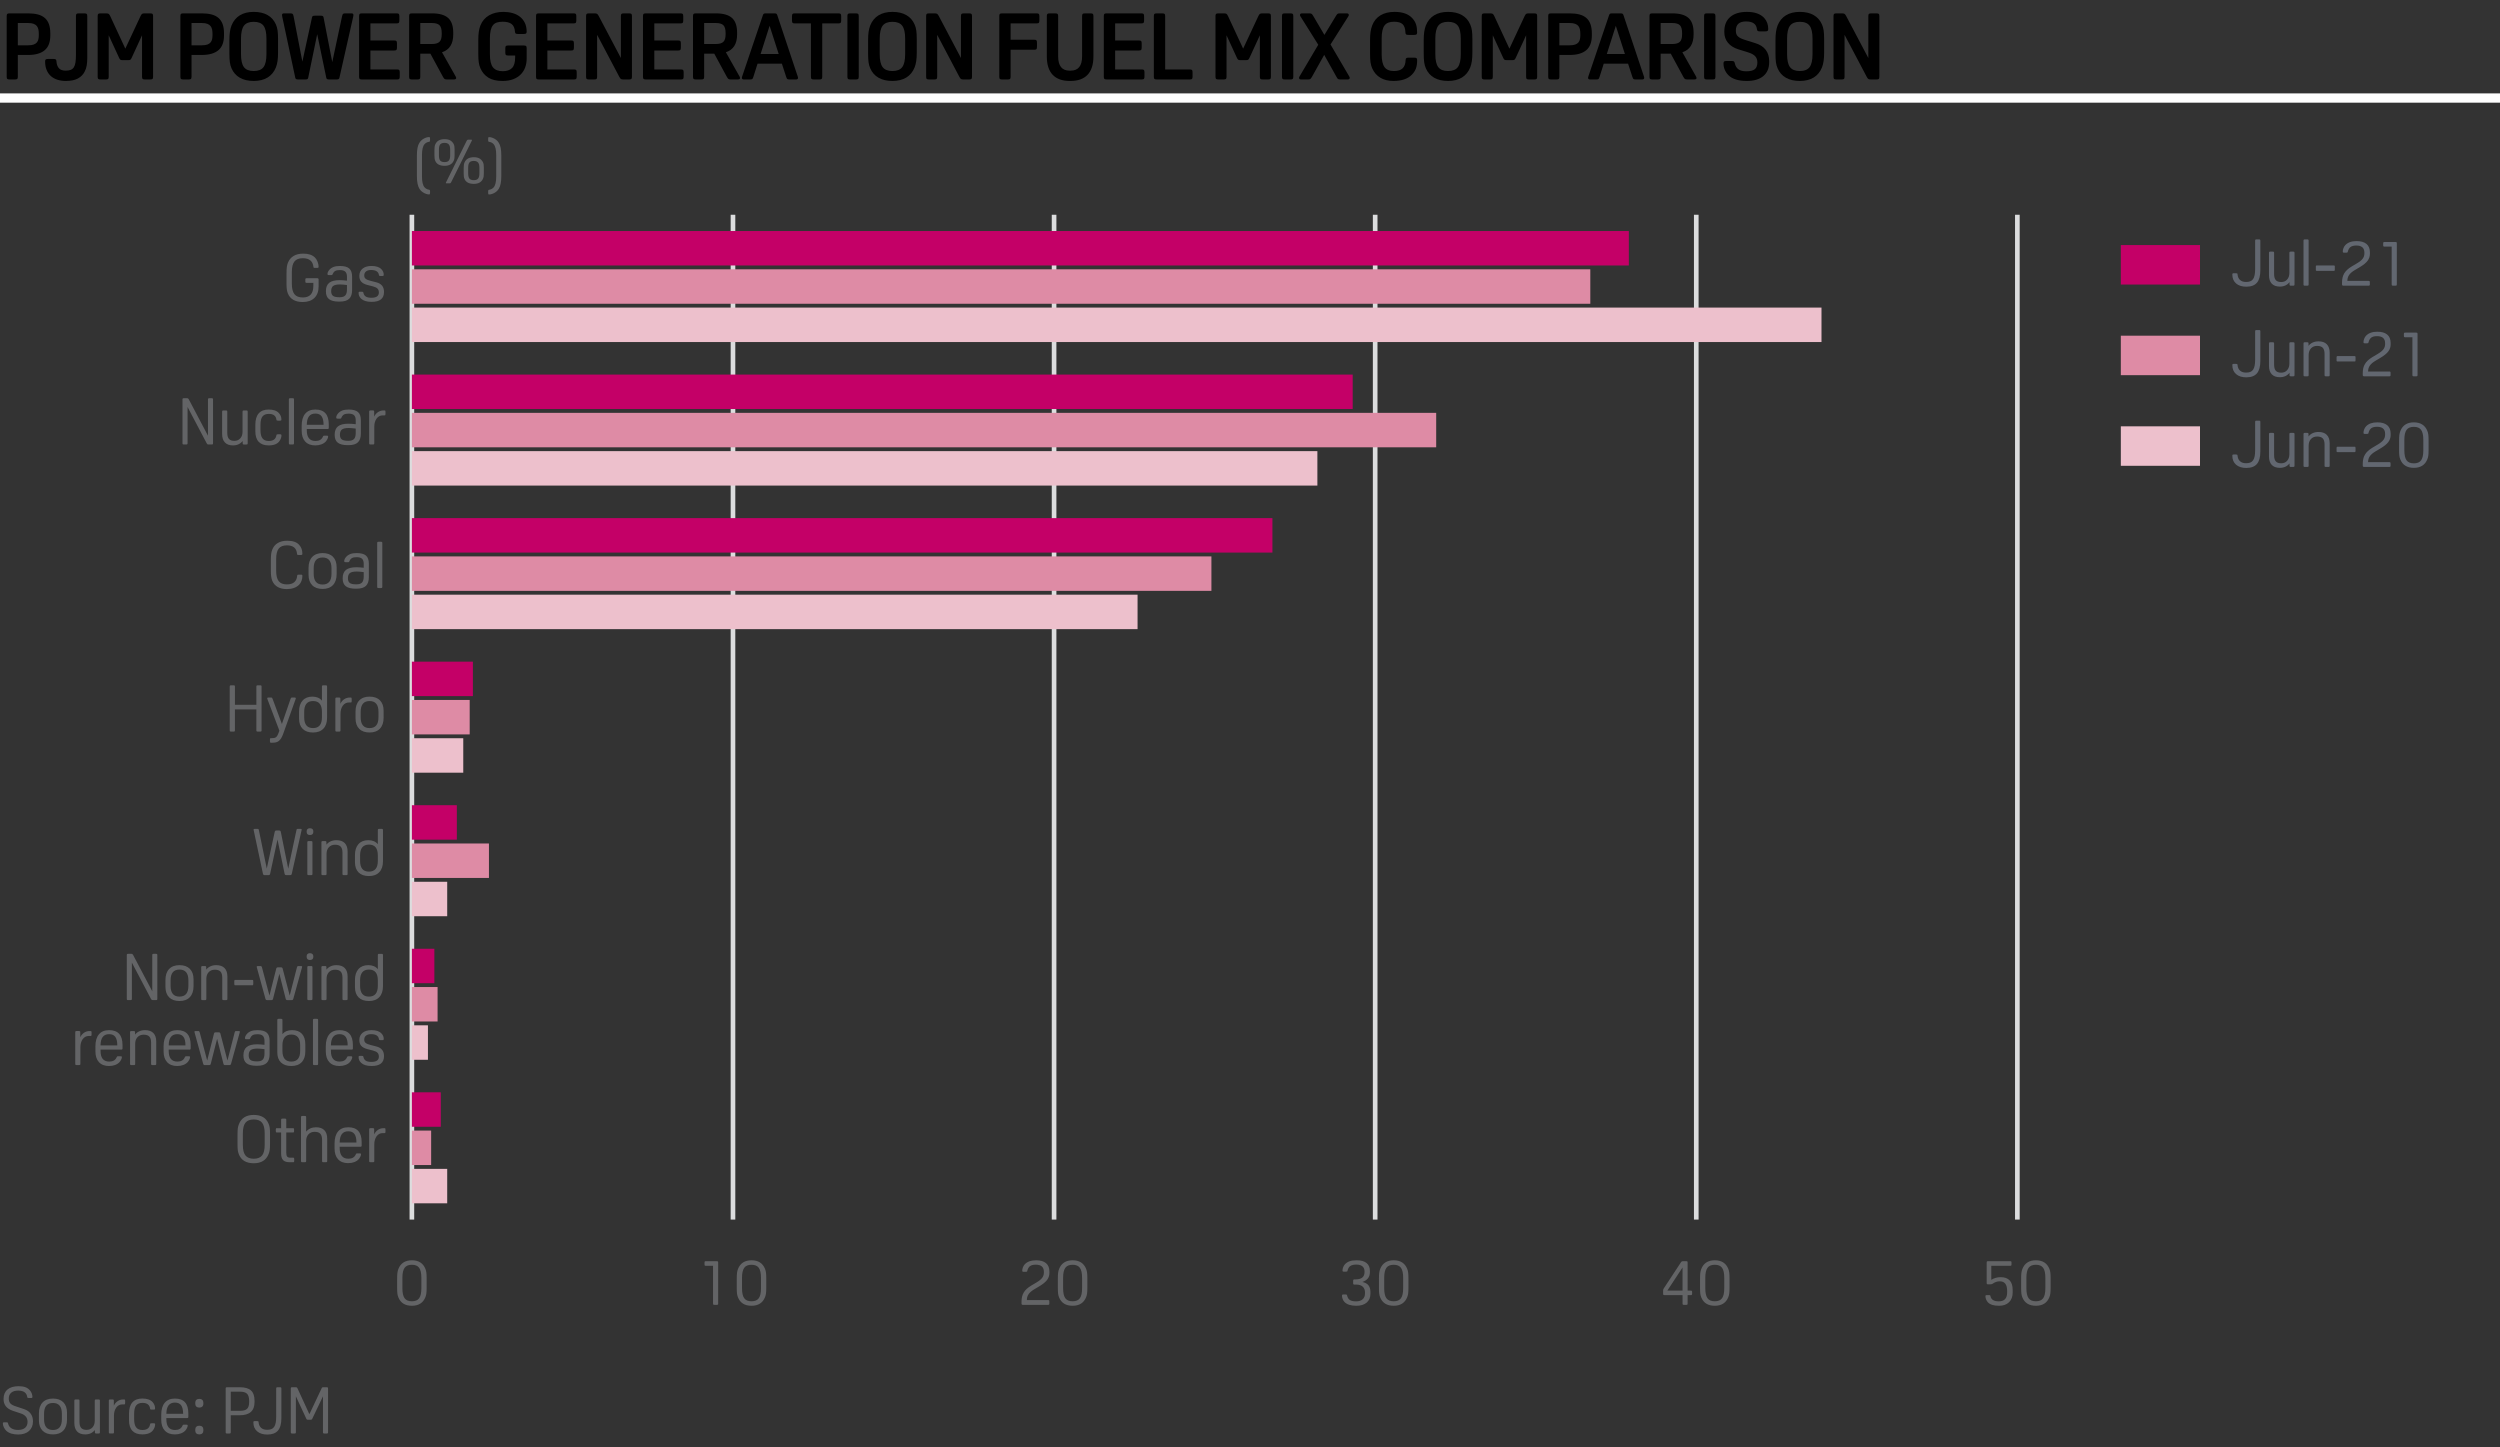 <?xml version="1.0" encoding="utf-8"?>
<!-- Generator: Adobe Illustrator 16.0.3, SVG Export Plug-In . SVG Version: 6.00 Build 0)  -->
<!DOCTYPE svg PUBLIC "-//W3C//DTD SVG 1.0//EN" "http://www.w3.org/TR/2001/REC-SVG-20010904/DTD/svg10.dtd">
<svg version="1.0" id="Layer_1" xmlns="http://www.w3.org/2000/svg" xmlns:xlink="http://www.w3.org/1999/xlink" x="0px" y="0px"
	 width="269.29px" height="155.91px" viewBox="0 0 269.29 155.91" style="enable-background:new 0 0 269.29 155.91;"
	 xml:space="preserve">
<rect x="0" y="0" width="269.29" height="155.91" fill="#333333" stroke="none"/>
<g>
	<path d="M1.92,5.92v2.35c0,0.12-0.021,0.198-0.065,0.235C1.812,8.542,1.727,8.56,1.6,8.56H1.04c-0.127,0-0.212-0.018-0.255-0.055
		C0.742,8.468,0.72,8.39,0.72,8.27V1.73c0-0.12,0.021-0.198,0.065-0.235C0.828,1.458,0.913,1.44,1.04,1.44h1.99
		c0.394,0,0.74,0.039,1.04,0.115c0.3,0.077,0.55,0.202,0.75,0.375c0.2,0.173,0.35,0.396,0.45,0.67s0.15,0.61,0.15,1.01v0.2
		c0,0.727-0.202,1.26-0.605,1.6C4.412,5.75,3.816,5.92,3.03,5.92H1.92z M1.92,4.88h1.11c0.253,0,0.455-0.028,0.605-0.085
		C3.785,4.738,3.9,4.66,3.98,4.56s0.133-0.217,0.16-0.35c0.026-0.133,0.04-0.273,0.04-0.42V3.65c0-0.167-0.014-0.32-0.04-0.46
		C4.113,3.05,4.06,2.927,3.98,2.82C3.9,2.713,3.785,2.63,3.635,2.57C3.485,2.51,3.283,2.48,3.03,2.48H1.92V4.88z"/>
	<path d="M6.08,6.6C6.1,6.92,6.187,7.168,6.34,7.345S6.74,7.61,7.08,7.61c0.213,0,0.391-0.028,0.535-0.085s0.257-0.15,0.34-0.28
		c0.083-0.13,0.141-0.303,0.175-0.52C8.163,6.508,8.18,6.24,8.18,5.92V1.73c0-0.12,0.022-0.198,0.065-0.235
		C8.288,1.458,8.373,1.44,8.5,1.44h0.58c0.126,0,0.211,0.019,0.255,0.055C9.378,1.532,9.4,1.61,9.4,1.73v4.54
		c0,0.287-0.02,0.548-0.06,0.785S9.227,7.51,9.12,7.71C8.96,8.03,8.716,8.278,8.39,8.455S7.63,8.72,7.09,8.72
		c-0.327,0-0.626-0.043-0.9-0.13C5.917,8.503,5.682,8.374,5.485,8.2s-0.35-0.392-0.46-0.655C4.915,7.282,4.86,6.974,4.86,6.62
		c0-0.106,0.021-0.178,0.065-0.215S5.053,6.35,5.18,6.35h0.58c0.12,0,0.202,0.017,0.245,0.05C6.048,6.434,6.073,6.5,6.08,6.6z"/>
	<path d="M13.22,6.48c-0.133,0-0.222-0.018-0.265-0.055S12.863,6.31,12.81,6.19l-1.1-2.39v4.47c0,0.12-0.022,0.198-0.065,0.235
		C11.602,8.542,11.517,8.56,11.39,8.56h-0.55c-0.127,0-0.212-0.018-0.255-0.055C10.542,8.468,10.52,8.39,10.52,8.27V1.73
		c0-0.12,0.021-0.198,0.065-0.235c0.043-0.037,0.128-0.055,0.255-0.055h0.58c0.133,0,0.227,0.017,0.28,0.05
		c0.053,0.033,0.11,0.113,0.17,0.24l1.63,3.51l1.64-3.51c0.06-0.126,0.117-0.207,0.17-0.24c0.054-0.034,0.147-0.05,0.28-0.05h0.58
		c0.126,0,0.211,0.019,0.255,0.055S16.49,1.61,16.49,1.73v6.54c0,0.12-0.021,0.198-0.065,0.235C16.381,8.542,16.296,8.56,16.17,8.56
		h-0.55c-0.126,0-0.211-0.018-0.255-0.055C15.321,8.468,15.3,8.39,15.3,8.27V3.8l-1.1,2.39c-0.053,0.12-0.102,0.199-0.145,0.235
		S13.923,6.48,13.79,6.48H13.22z"/>
	<path d="M20.63,5.92v2.35c0,0.12-0.021,0.198-0.065,0.235C20.521,8.542,20.437,8.56,20.31,8.56h-0.56
		c-0.127,0-0.212-0.018-0.255-0.055C19.452,8.468,19.43,8.39,19.43,8.27V1.73c0-0.12,0.021-0.198,0.065-0.235
		c0.043-0.037,0.128-0.055,0.255-0.055h1.99c0.394,0,0.74,0.039,1.04,0.115c0.3,0.077,0.55,0.202,0.75,0.375
		c0.2,0.173,0.35,0.396,0.45,0.67s0.15,0.61,0.15,1.01v0.2c0,0.727-0.202,1.26-0.605,1.6c-0.403,0.34-0.999,0.51-1.785,0.51H20.63z
		 M20.63,4.88h1.11c0.253,0,0.455-0.028,0.605-0.085c0.15-0.057,0.265-0.135,0.345-0.235s0.133-0.217,0.16-0.35
		c0.026-0.133,0.04-0.273,0.04-0.42V3.65c0-0.167-0.014-0.32-0.04-0.46c-0.027-0.14-0.08-0.263-0.16-0.37
		c-0.08-0.106-0.195-0.19-0.345-0.25c-0.15-0.06-0.352-0.09-0.605-0.09h-1.11V4.88z"/>
	<path d="M27.33,1.28c0.593,0,1.091,0.115,1.495,0.345s0.702,0.568,0.895,1.015c0.087,0.193,0.147,0.41,0.18,0.65
		c0.033,0.24,0.05,0.55,0.05,0.93v1.46c0,0.347-0.018,0.645-0.055,0.895S29.8,7.054,29.72,7.26c-0.193,0.48-0.492,0.843-0.895,1.09
		s-0.901,0.37-1.495,0.37c-0.594,0-1.092-0.115-1.495-0.345S25.133,7.807,24.94,7.36c-0.087-0.193-0.147-0.41-0.18-0.65
		c-0.033-0.24-0.05-0.55-0.05-0.93V4.32c0-0.346,0.018-0.645,0.055-0.895c0.036-0.25,0.095-0.479,0.175-0.685
		c0.193-0.48,0.492-0.843,0.895-1.09C26.238,1.403,26.736,1.28,27.33,1.28z M27.33,2.35c-0.494,0-0.845,0.14-1.055,0.42
		c-0.21,0.28-0.315,0.744-0.315,1.39v1.68c0,0.647,0.105,1.11,0.315,1.39c0.21,0.28,0.562,0.42,1.055,0.42
		c0.493,0,0.845-0.14,1.055-0.42c0.21-0.28,0.315-0.743,0.315-1.39V4.16c0-0.646-0.105-1.11-0.315-1.39
		C28.175,2.49,27.823,2.35,27.33,2.35z"/>
	<path d="M31.26,1.44c0.12,0,0.203,0.017,0.25,0.05c0.046,0.033,0.083,0.113,0.11,0.24l0.95,4.91l1.04-4.77
		c0.013-0.073,0.045-0.122,0.095-0.145S33.83,1.69,33.93,1.69h0.6c0.1,0,0.175,0.012,0.225,0.035
		c0.051,0.023,0.082,0.072,0.096,0.145l0.939,4.82l1.061-4.96c0.026-0.126,0.063-0.207,0.109-0.24c0.047-0.034,0.13-0.05,0.25-0.05
		h0.65c0.14,0,0.21,0.06,0.21,0.18c0,0.053-0.01,0.12-0.03,0.2L36.56,8.38c-0.014,0.074-0.047,0.122-0.101,0.145
		c-0.053,0.023-0.126,0.035-0.22,0.035h-0.77c-0.101,0-0.176-0.012-0.226-0.035c-0.05-0.023-0.082-0.071-0.095-0.145l-0.98-4.7
		l-0.97,4.7c-0.014,0.074-0.045,0.122-0.095,0.145c-0.05,0.023-0.125,0.035-0.226,0.035h-0.75c-0.094,0-0.167-0.012-0.22-0.035
		c-0.053-0.023-0.086-0.071-0.1-0.145l-1.4-6.56c-0.02-0.08-0.03-0.146-0.03-0.2c0-0.12,0.07-0.18,0.21-0.18H31.26z"/>
	<path d="M43.059,8.24c0,0.126-0.018,0.211-0.055,0.255S42.889,8.56,42.769,8.56H39c-0.127,0-0.212-0.018-0.255-0.055
		c-0.044-0.037-0.065-0.115-0.065-0.235V1.73c0-0.12,0.021-0.198,0.065-0.235C38.788,1.458,38.873,1.44,39,1.44h3.729
		c0.12,0,0.199,0.022,0.235,0.065c0.037,0.043,0.055,0.128,0.055,0.255V2.2c0,0.126-0.018,0.211-0.055,0.255
		c-0.036,0.043-0.115,0.065-0.235,0.065H39.9v1.84h2.569c0.12,0,0.198,0.022,0.235,0.065c0.036,0.043,0.055,0.128,0.055,0.255v0.44
		c0,0.126-0.019,0.211-0.055,0.255c-0.037,0.043-0.115,0.065-0.235,0.065H39.9v2.04h2.869c0.12,0,0.198,0.022,0.235,0.065
		c0.037,0.043,0.055,0.128,0.055,0.255V8.24z"/>
	<path d="M45.27,5.78v2.49c0,0.113-0.02,0.19-0.06,0.23s-0.127,0.06-0.261,0.06h-0.56c-0.134,0-0.22-0.02-0.26-0.06
		S44.07,8.383,44.07,8.27V1.73c0-0.113,0.021-0.19,0.061-0.23s0.126-0.06,0.26-0.06h2.14c0.794,0,1.374,0.165,1.74,0.495
		s0.55,0.858,0.55,1.585v0.19c0,1.014-0.403,1.653-1.21,1.92l1.49,2.64c0.026,0.054,0.04,0.097,0.04,0.13
		c0,0.107-0.087,0.16-0.26,0.16h-0.75c-0.113,0-0.195-0.018-0.245-0.055c-0.05-0.037-0.108-0.115-0.175-0.235L46.36,5.78H45.27z
		 M45.27,4.74h1.25c0.387,0,0.66-0.079,0.82-0.235c0.16-0.156,0.24-0.425,0.24-0.805V3.56c0-0.4-0.079-0.68-0.235-0.84
		c-0.157-0.16-0.432-0.24-0.825-0.24h-1.25V4.74z"/>
	<path d="M51.52,4.32c0-0.687,0.076-1.213,0.229-1.58c0.193-0.48,0.506-0.843,0.936-1.09c0.43-0.247,0.945-0.37,1.545-0.37
		c0.34,0,0.661,0.042,0.965,0.125c0.304,0.083,0.568,0.211,0.795,0.385s0.407,0.395,0.54,0.665c0.134,0.27,0.2,0.592,0.2,0.965
		c0,0.094-0.023,0.157-0.07,0.19c-0.047,0.034-0.13,0.05-0.25,0.05h-0.62c-0.119,0-0.201-0.017-0.244-0.05
		c-0.044-0.033-0.069-0.1-0.075-0.2c-0.027-0.38-0.146-0.653-0.36-0.82c-0.213-0.167-0.533-0.25-0.96-0.25
		c-0.247,0-0.457,0.029-0.63,0.085c-0.174,0.057-0.315,0.155-0.425,0.295c-0.11,0.14-0.192,0.327-0.245,0.56
		c-0.054,0.233-0.08,0.526-0.08,0.88v1.68c0,0.674,0.111,1.147,0.335,1.42s0.571,0.41,1.045,0.41c0.44,0,0.773-0.113,1-0.34
		s0.34-0.613,0.34-1.16V5.98h-0.77c-0.12,0-0.198-0.021-0.235-0.065C54.449,5.872,54.43,5.787,54.43,5.66V5.22
		c0-0.127,0.019-0.212,0.055-0.255C54.522,4.922,54.6,4.9,54.72,4.9h1.689c0.127,0,0.212,0.019,0.255,0.055
		C56.708,4.992,56.73,5.07,56.73,5.19v1.13c0,0.327-0.052,0.635-0.155,0.925S56.313,7.79,56.1,8.01
		c-0.214,0.22-0.483,0.393-0.811,0.52c-0.326,0.126-0.71,0.19-1.149,0.19c-0.646,0-1.158-0.119-1.535-0.355
		c-0.377-0.237-0.662-0.572-0.855-1.005c-0.086-0.193-0.146-0.408-0.18-0.645c-0.033-0.236-0.05-0.548-0.05-0.935V4.32z"/>
	<path d="M62.12,8.24c0,0.126-0.018,0.211-0.055,0.255S61.95,8.56,61.83,8.56h-3.77c-0.127,0-0.212-0.018-0.255-0.055
		C57.761,8.468,57.74,8.39,57.74,8.27V1.73c0-0.12,0.021-0.198,0.065-0.235c0.043-0.037,0.128-0.055,0.255-0.055h3.729
		c0.12,0,0.199,0.022,0.235,0.065c0.037,0.043,0.055,0.128,0.055,0.255V2.2c0,0.126-0.018,0.211-0.055,0.255
		C61.989,2.499,61.91,2.52,61.79,2.52H58.96v1.84h2.569c0.12,0,0.198,0.022,0.235,0.065c0.036,0.043,0.055,0.128,0.055,0.255v0.44
		c0,0.126-0.019,0.211-0.055,0.255C61.728,5.418,61.65,5.44,61.53,5.44H58.96v2.04h2.869c0.12,0,0.198,0.022,0.235,0.065
		C62.102,7.588,62.12,7.673,62.12,7.8V8.24z"/>
	<path d="M64.32,3.75v4.52c0,0.12-0.021,0.198-0.065,0.235C64.211,8.542,64.126,8.56,64,8.56h-0.55
		c-0.127,0-0.212-0.018-0.255-0.055c-0.044-0.037-0.065-0.115-0.065-0.235V1.73c0-0.12,0.021-0.198,0.065-0.235
		c0.043-0.037,0.128-0.055,0.255-0.055h0.58c0.126,0,0.218,0.015,0.274,0.045c0.057,0.03,0.119,0.108,0.186,0.235l2.39,4.53V1.73
		c0-0.12,0.021-0.198,0.065-0.235C66.988,1.458,67.073,1.44,67.2,1.44h0.55c0.127,0,0.212,0.019,0.255,0.055
		C68.048,1.532,68.07,1.61,68.07,1.73v6.54c0,0.12-0.021,0.198-0.065,0.235C67.961,8.542,67.876,8.56,67.75,8.56h-0.58
		c-0.127,0-0.218-0.015-0.274-0.045c-0.057-0.03-0.119-0.108-0.186-0.235L64.32,3.75z"/>
	<path d="M73.639,8.24c0,0.126-0.018,0.211-0.055,0.255S73.469,8.56,73.349,8.56h-3.77c-0.127,0-0.212-0.018-0.255-0.055
		c-0.044-0.037-0.065-0.115-0.065-0.235V1.73c0-0.12,0.021-0.198,0.065-0.235c0.043-0.037,0.128-0.055,0.255-0.055h3.729
		c0.12,0,0.199,0.022,0.235,0.065c0.037,0.043,0.055,0.128,0.055,0.255V2.2c0,0.126-0.018,0.211-0.055,0.255
		c-0.036,0.043-0.115,0.065-0.235,0.065H70.48v1.84h2.569c0.12,0,0.198,0.022,0.235,0.065c0.036,0.043,0.055,0.128,0.055,0.255v0.44
		c0,0.126-0.019,0.211-0.055,0.255c-0.037,0.043-0.115,0.065-0.235,0.065H70.48v2.04h2.869c0.12,0,0.198,0.022,0.235,0.065
		c0.037,0.043,0.055,0.128,0.055,0.255V8.24z"/>
	<path d="M75.849,5.78v2.49c0,0.113-0.02,0.19-0.06,0.23s-0.127,0.06-0.261,0.06h-0.56c-0.134,0-0.22-0.02-0.26-0.06
		s-0.061-0.117-0.061-0.23V1.73c0-0.113,0.021-0.19,0.061-0.23s0.126-0.06,0.26-0.06h2.14c0.794,0,1.374,0.165,1.74,0.495
		s0.55,0.858,0.55,1.585v0.19c0,1.014-0.403,1.653-1.21,1.92l1.49,2.64c0.026,0.054,0.04,0.097,0.04,0.13
		c0,0.107-0.087,0.16-0.26,0.16h-0.75c-0.113,0-0.195-0.018-0.245-0.055c-0.05-0.037-0.108-0.115-0.175-0.235l-1.351-2.49H75.849z
		 M75.849,4.74h1.25c0.387,0,0.66-0.079,0.82-0.235c0.16-0.156,0.24-0.425,0.24-0.805V3.56c0-0.4-0.079-0.68-0.235-0.84
		c-0.157-0.16-0.432-0.24-0.825-0.24h-1.25V4.74z"/>
	<path d="M85.939,8.27c0.014,0.054,0.021,0.09,0.021,0.11c0,0.12-0.074,0.18-0.221,0.18H85.04c-0.127,0-0.209-0.018-0.245-0.055
		c-0.037-0.037-0.075-0.115-0.115-0.235l-0.46-1.41h-2.62l-0.45,1.42c-0.04,0.12-0.078,0.196-0.115,0.23
		c-0.036,0.033-0.118,0.05-0.244,0.05h-0.66c-0.147,0-0.221-0.06-0.221-0.18c0-0.02,0.007-0.056,0.021-0.11l2.25-6.65
		c0.026-0.08,0.063-0.13,0.11-0.15c0.046-0.02,0.116-0.03,0.21-0.03h0.899c0.094,0,0.163,0.01,0.21,0.03s0.083,0.07,0.11,0.15
		L85.939,8.27z M81.929,5.82h1.95l-0.98-3.04L81.929,5.82z"/>
	<path d="M87.349,2.52h-1.75c-0.12,0-0.198-0.021-0.235-0.065c-0.036-0.043-0.055-0.128-0.055-0.255V1.76
		c0-0.127,0.019-0.212,0.055-0.255c0.037-0.043,0.115-0.065,0.235-0.065h4.72c0.12,0,0.198,0.022,0.235,0.065
		c0.036,0.043,0.055,0.128,0.055,0.255V2.2c0,0.126-0.019,0.211-0.055,0.255c-0.037,0.043-0.115,0.065-0.235,0.065h-1.75v5.75
		c0,0.12-0.021,0.198-0.065,0.235C88.46,8.542,88.375,8.56,88.249,8.56h-0.58c-0.126,0-0.211-0.018-0.255-0.055
		c-0.043-0.037-0.064-0.115-0.064-0.235V2.52z"/>
	<path d="M92.5,8.27c0,0.12-0.022,0.198-0.065,0.235c-0.043,0.037-0.129,0.055-0.255,0.055h-0.58c-0.127,0-0.212-0.018-0.255-0.055
		C91.3,8.468,91.279,8.39,91.279,8.27V1.73c0-0.12,0.021-0.198,0.065-0.235c0.043-0.037,0.128-0.055,0.255-0.055h0.58
		c0.126,0,0.212,0.019,0.255,0.055S92.5,1.61,92.5,1.73V8.27z"/>
	<path d="M96.129,1.28c0.593,0,1.092,0.115,1.495,0.345s0.701,0.568,0.895,1.015c0.087,0.193,0.146,0.41,0.181,0.65
		c0.033,0.24,0.05,0.55,0.05,0.93v1.46c0,0.347-0.019,0.645-0.056,0.895c-0.036,0.25-0.095,0.479-0.175,0.685
		c-0.193,0.48-0.491,0.843-0.895,1.09s-0.902,0.37-1.495,0.37c-0.594,0-1.092-0.115-1.495-0.345s-0.702-0.568-0.896-1.015
		c-0.086-0.193-0.146-0.41-0.18-0.65c-0.033-0.24-0.05-0.55-0.05-0.93V4.32c0-0.346,0.019-0.645,0.055-0.895
		c0.037-0.25,0.096-0.479,0.175-0.685c0.193-0.48,0.492-0.843,0.896-1.09C95.038,1.403,95.536,1.28,96.129,1.28z M96.129,2.35
		c-0.493,0-0.845,0.14-1.055,0.42c-0.211,0.28-0.315,0.744-0.315,1.39v1.68c0,0.647,0.104,1.11,0.315,1.39
		c0.21,0.28,0.562,0.42,1.055,0.42s0.845-0.14,1.055-0.42c0.21-0.28,0.315-0.743,0.315-1.39V4.16c0-0.646-0.105-1.11-0.315-1.39
		C96.974,2.49,96.623,2.35,96.129,2.35z"/>
	<path d="M100.95,3.75v4.52c0,0.12-0.021,0.198-0.065,0.235c-0.043,0.037-0.128,0.055-0.255,0.055h-0.55
		c-0.127,0-0.212-0.018-0.255-0.055c-0.044-0.037-0.065-0.115-0.065-0.235V1.73c0-0.12,0.021-0.198,0.065-0.235
		c0.043-0.037,0.128-0.055,0.255-0.055h0.58c0.126,0,0.218,0.015,0.274,0.045c0.057,0.03,0.119,0.108,0.186,0.235l2.39,4.53V1.73
		c0-0.12,0.021-0.198,0.065-0.235c0.043-0.037,0.128-0.055,0.255-0.055h0.55c0.127,0,0.212,0.019,0.255,0.055
		c0.044,0.037,0.065,0.115,0.065,0.235v6.54c0,0.12-0.021,0.198-0.065,0.235c-0.043,0.037-0.128,0.055-0.255,0.055h-0.58
		c-0.127,0-0.218-0.015-0.274-0.045c-0.057-0.03-0.119-0.108-0.186-0.235L100.95,3.75z"/>
	<path d="M108.859,5.36v2.91c0,0.12-0.022,0.198-0.065,0.235c-0.043,0.037-0.129,0.055-0.255,0.055h-0.58
		c-0.127,0-0.212-0.018-0.255-0.055c-0.044-0.037-0.065-0.115-0.065-0.235V1.73c0-0.12,0.021-0.198,0.065-0.235
		c0.043-0.037,0.128-0.055,0.255-0.055h3.71c0.12,0,0.198,0.022,0.235,0.065c0.036,0.043,0.055,0.128,0.055,0.255V2.2
		c0,0.126-0.019,0.211-0.055,0.255c-0.037,0.043-0.115,0.065-0.235,0.065h-2.81v1.76h2.55c0.12,0,0.198,0.021,0.234,0.065
		c0.037,0.043,0.056,0.128,0.056,0.255v0.44c0,0.127-0.019,0.212-0.056,0.255c-0.036,0.043-0.114,0.065-0.234,0.065H108.859z"/>
	<path d="M117.779,6.08c0,0.874-0.21,1.532-0.63,1.975s-1.033,0.665-1.84,0.665h-0.08c-0.807,0-1.42-0.222-1.84-0.665
		s-0.63-1.102-0.63-1.975V1.73c0-0.113,0.02-0.19,0.06-0.23s0.127-0.06,0.26-0.06h0.58c0.134,0,0.22,0.02,0.26,0.06
		s0.061,0.117,0.061,0.23v4.34c0,1.027,0.41,1.54,1.229,1.54h0.12c0.82,0,1.23-0.513,1.23-1.54V1.73c0-0.113,0.02-0.19,0.06-0.23
		s0.127-0.06,0.26-0.06h0.58c0.134,0,0.221,0.02,0.261,0.06s0.06,0.117,0.06,0.23V6.08z"/>
	<path d="M123.278,8.24c0,0.126-0.018,0.211-0.055,0.255s-0.115,0.065-0.235,0.065h-3.77c-0.127,0-0.212-0.018-0.255-0.055
		c-0.044-0.037-0.065-0.115-0.065-0.235V1.73c0-0.12,0.021-0.198,0.065-0.235c0.043-0.037,0.128-0.055,0.255-0.055h3.729
		c0.12,0,0.199,0.022,0.235,0.065c0.037,0.043,0.055,0.128,0.055,0.255V2.2c0,0.126-0.018,0.211-0.055,0.255
		c-0.036,0.043-0.115,0.065-0.235,0.065h-2.829v1.84h2.569c0.12,0,0.198,0.022,0.235,0.065c0.036,0.043,0.055,0.128,0.055,0.255
		v0.44c0,0.126-0.019,0.211-0.055,0.255c-0.037,0.043-0.115,0.065-0.235,0.065h-2.569v2.04h2.869c0.12,0,0.198,0.022,0.235,0.065
		c0.037,0.043,0.055,0.128,0.055,0.255V8.24z"/>
	<path d="M128.458,8.24c0,0.126-0.019,0.211-0.055,0.255c-0.037,0.043-0.115,0.065-0.235,0.065h-3.56
		c-0.127,0-0.212-0.018-0.255-0.055c-0.044-0.037-0.065-0.115-0.065-0.235V1.73c0-0.12,0.021-0.198,0.065-0.235
		c0.043-0.037,0.128-0.055,0.255-0.055h0.58c0.126,0,0.212,0.019,0.255,0.055s0.065,0.115,0.065,0.235v5.75h2.659
		c0.12,0,0.198,0.022,0.235,0.065c0.036,0.043,0.055,0.128,0.055,0.255V8.24z"/>
	<path d="M133.628,6.48c-0.134,0-0.222-0.018-0.265-0.055c-0.044-0.037-0.092-0.115-0.146-0.235l-1.1-2.39v4.47
		c0,0.12-0.021,0.198-0.065,0.235c-0.043,0.037-0.128,0.055-0.255,0.055h-0.55c-0.127,0-0.212-0.018-0.255-0.055
		c-0.044-0.037-0.065-0.115-0.065-0.235V1.73c0-0.12,0.021-0.198,0.065-0.235c0.043-0.037,0.128-0.055,0.255-0.055h0.58
		c0.133,0,0.227,0.017,0.28,0.05c0.053,0.033,0.109,0.113,0.17,0.24l1.63,3.51l1.64-3.51c0.061-0.126,0.117-0.207,0.17-0.24
		c0.054-0.034,0.146-0.05,0.28-0.05h0.58c0.127,0,0.213,0.019,0.256,0.055s0.064,0.115,0.064,0.235v6.54
		c0,0.12-0.021,0.198-0.064,0.235c-0.043,0.037-0.129,0.055-0.256,0.055h-0.549c-0.127,0-0.212-0.018-0.255-0.055
		c-0.044-0.037-0.065-0.115-0.065-0.235V3.8l-1.1,2.39c-0.054,0.12-0.103,0.199-0.146,0.235s-0.132,0.055-0.265,0.055H133.628z"/>
	<path d="M139.309,8.27c0,0.12-0.021,0.198-0.064,0.235c-0.043,0.037-0.129,0.055-0.256,0.055h-0.58
		c-0.127,0-0.211-0.018-0.254-0.055c-0.045-0.037-0.066-0.115-0.066-0.235V1.73c0-0.12,0.021-0.198,0.066-0.235
		c0.043-0.037,0.127-0.055,0.254-0.055h0.58c0.127,0,0.213,0.019,0.256,0.055s0.064,0.115,0.064,0.235V8.27z"/>
	<path d="M141.039,1.44c0.119,0,0.203,0.019,0.25,0.055s0.105,0.118,0.18,0.245l1.189,2.02l1.23-2.02
		c0.074-0.12,0.131-0.2,0.176-0.24c0.043-0.04,0.127-0.06,0.254-0.06h0.75c0.146,0,0.221,0.06,0.221,0.18
		c0,0.04-0.018,0.086-0.051,0.14l-1.92,3.03l2.02,3.45c0.035,0.053,0.051,0.1,0.051,0.14c0,0.12-0.074,0.18-0.221,0.18h-0.789
		c-0.127,0-0.213-0.018-0.26-0.055c-0.047-0.037-0.104-0.118-0.17-0.245l-1.311-2.35l-1.311,2.35
		c-0.072,0.126-0.133,0.208-0.18,0.245c-0.047,0.037-0.129,0.055-0.25,0.055h-0.75c-0.146,0-0.219-0.06-0.219-0.18
		c0-0.04,0.016-0.086,0.049-0.14l2.02-3.42l-1.92-3.06c-0.033-0.054-0.049-0.1-0.049-0.14c0-0.12,0.072-0.18,0.219-0.18H141.039z"/>
	<path d="M151.408,6.46c0.008-0.1,0.031-0.167,0.076-0.2c0.043-0.034,0.125-0.05,0.244-0.05h0.6c0.127,0,0.213,0.019,0.256,0.055
		s0.064,0.108,0.064,0.215c0,0.36-0.043,0.659-0.129,0.895c-0.088,0.237-0.23,0.458-0.432,0.665c-0.439,0.454-1.105,0.68-2,0.68
		c-0.547,0-1.014-0.115-1.398-0.345c-0.387-0.23-0.682-0.568-0.881-1.015c-0.086-0.193-0.146-0.406-0.18-0.64
		s-0.051-0.547-0.051-0.94V4.32c0-0.36,0.02-0.66,0.055-0.9c0.037-0.24,0.096-0.466,0.176-0.68c0.18-0.474,0.475-0.835,0.885-1.085
		s0.918-0.375,1.525-0.375c0.854,0,1.486,0.223,1.9,0.67c0.193,0.207,0.33,0.43,0.41,0.67c0.08,0.24,0.119,0.53,0.119,0.87
		c0,0.106-0.021,0.178-0.064,0.215s-0.129,0.055-0.256,0.055h-0.619c-0.121,0-0.201-0.017-0.246-0.05
		c-0.043-0.033-0.068-0.1-0.074-0.2c-0.014-0.42-0.113-0.72-0.301-0.9c-0.186-0.18-0.496-0.27-0.93-0.27
		c-0.486,0-0.83,0.139-1.029,0.415c-0.201,0.277-0.301,0.745-0.301,1.405v1.68c0,0.64,0.102,1.102,0.305,1.385
		s0.543,0.425,1.016,0.425c0.42,0,0.732-0.096,0.936-0.29C151.287,7.167,151.395,6.867,151.408,6.46z"/>
	<path d="M155.979,1.28c0.592,0,1.092,0.115,1.494,0.345c0.404,0.23,0.701,0.568,0.895,1.015c0.088,0.193,0.146,0.41,0.182,0.65
		c0.033,0.24,0.049,0.55,0.049,0.93v1.46c0,0.347-0.018,0.645-0.055,0.895s-0.096,0.479-0.176,0.685
		c-0.193,0.48-0.49,0.843-0.895,1.09c-0.402,0.247-0.902,0.37-1.494,0.37c-0.594,0-1.092-0.115-1.496-0.345
		c-0.402-0.23-0.701-0.568-0.895-1.015c-0.086-0.193-0.146-0.41-0.18-0.65c-0.033-0.24-0.051-0.55-0.051-0.93V4.32
		c0-0.346,0.02-0.645,0.055-0.895c0.037-0.25,0.096-0.479,0.176-0.685c0.193-0.48,0.492-0.843,0.895-1.09
		C154.887,1.403,155.385,1.28,155.979,1.28z M155.979,2.35c-0.494,0-0.846,0.14-1.055,0.42c-0.211,0.28-0.316,0.744-0.316,1.39v1.68
		c0,0.647,0.105,1.11,0.316,1.39c0.209,0.28,0.561,0.42,1.055,0.42c0.492,0,0.844-0.14,1.055-0.42
		c0.209-0.28,0.314-0.743,0.314-1.39V4.16c0-0.646-0.105-1.11-0.314-1.39C156.822,2.49,156.471,2.35,155.979,2.35z"/>
	<path d="M162.309,6.48c-0.135,0-0.223-0.018-0.266-0.055s-0.092-0.115-0.145-0.235l-1.1-2.39v4.47c0,0.12-0.021,0.198-0.066,0.235
		c-0.043,0.037-0.127,0.055-0.254,0.055h-0.551c-0.127,0-0.211-0.018-0.254-0.055c-0.045-0.037-0.066-0.115-0.066-0.235V1.73
		c0-0.12,0.021-0.198,0.066-0.235c0.043-0.037,0.127-0.055,0.254-0.055h0.58c0.133,0,0.227,0.017,0.281,0.05
		c0.053,0.033,0.109,0.113,0.17,0.24l1.629,3.51l1.641-3.51c0.061-0.126,0.117-0.207,0.17-0.24c0.053-0.034,0.146-0.05,0.279-0.05
		h0.58c0.127,0,0.213,0.019,0.256,0.055s0.064,0.115,0.064,0.235v6.54c0,0.12-0.021,0.198-0.064,0.235
		c-0.043,0.037-0.129,0.055-0.256,0.055h-0.549c-0.127,0-0.213-0.018-0.256-0.055c-0.043-0.037-0.064-0.115-0.064-0.235V3.8
		l-1.1,2.39c-0.055,0.12-0.104,0.199-0.146,0.235s-0.131,0.055-0.264,0.055H162.309z"/>
	<path d="M167.969,5.92v2.35c0,0.12-0.021,0.198-0.064,0.235c-0.045,0.037-0.129,0.055-0.256,0.055h-0.561
		c-0.127,0-0.211-0.018-0.254-0.055c-0.045-0.037-0.066-0.115-0.066-0.235V1.73c0-0.12,0.021-0.198,0.066-0.235
		c0.043-0.037,0.127-0.055,0.254-0.055h1.99c0.393,0,0.74,0.039,1.041,0.115c0.299,0.077,0.549,0.202,0.75,0.375
		c0.199,0.173,0.35,0.396,0.449,0.67s0.15,0.61,0.15,1.01v0.2c0,0.727-0.201,1.26-0.605,1.6c-0.404,0.34-0.998,0.51-1.785,0.51
		H167.969z M167.969,4.88h1.109c0.254,0,0.455-0.028,0.605-0.085s0.266-0.135,0.346-0.235c0.078-0.1,0.133-0.217,0.158-0.35
		c0.027-0.133,0.041-0.273,0.041-0.42V3.65c0-0.167-0.014-0.32-0.041-0.46c-0.025-0.14-0.08-0.263-0.158-0.37
		c-0.08-0.106-0.195-0.19-0.346-0.25c-0.15-0.06-0.352-0.09-0.605-0.09h-1.109V4.88z"/>
	<path d="M177.088,8.27c0.014,0.054,0.021,0.09,0.021,0.11c0,0.12-0.074,0.18-0.221,0.18h-0.699c-0.127,0-0.209-0.018-0.246-0.055
		c-0.037-0.037-0.074-0.115-0.115-0.235l-0.459-1.41h-2.621l-0.449,1.42c-0.041,0.12-0.078,0.196-0.115,0.23
		c-0.037,0.033-0.119,0.05-0.244,0.05h-0.66c-0.148,0-0.221-0.06-0.221-0.18c0-0.02,0.006-0.056,0.02-0.11l2.25-6.65
		c0.027-0.08,0.064-0.13,0.111-0.15c0.045-0.02,0.115-0.03,0.209-0.03h0.9c0.094,0,0.162,0.01,0.209,0.03s0.084,0.07,0.111,0.15
		L177.088,8.27z M173.078,5.82h1.951l-0.98-3.04L173.078,5.82z"/>
	<path d="M178.879,5.78v2.49c0,0.113-0.02,0.19-0.061,0.23c-0.039,0.04-0.127,0.06-0.26,0.06h-0.561c-0.133,0-0.219-0.02-0.26-0.06
		c-0.039-0.04-0.061-0.117-0.061-0.23V1.73c0-0.113,0.021-0.19,0.061-0.23c0.041-0.04,0.127-0.06,0.26-0.06h2.141
		c0.793,0,1.373,0.165,1.74,0.495c0.365,0.33,0.549,0.858,0.549,1.585v0.19c0,1.014-0.402,1.653-1.209,1.92l1.49,2.64
		c0.025,0.054,0.039,0.097,0.039,0.13c0,0.107-0.086,0.16-0.26,0.16h-0.75c-0.113,0-0.195-0.018-0.244-0.055
		c-0.051-0.037-0.109-0.115-0.176-0.235l-1.35-2.49H178.879z M178.879,4.74h1.25c0.387,0,0.66-0.079,0.82-0.235
		c0.16-0.156,0.24-0.425,0.24-0.805V3.56c0-0.4-0.08-0.68-0.236-0.84c-0.156-0.16-0.432-0.24-0.824-0.24h-1.25V4.74z"/>
	<path d="M184.779,8.27c0,0.12-0.023,0.198-0.066,0.235c-0.043,0.037-0.129,0.055-0.254,0.055h-0.58
		c-0.127,0-0.213-0.018-0.256-0.055c-0.043-0.037-0.064-0.115-0.064-0.235V1.73c0-0.12,0.021-0.198,0.064-0.235
		s0.129-0.055,0.256-0.055h0.58c0.125,0,0.211,0.019,0.254,0.055s0.066,0.115,0.066,0.235V8.27z"/>
	<path d="M186.867,6.82c0.061,0.287,0.189,0.502,0.391,0.645c0.199,0.144,0.482,0.215,0.85,0.215c0.42,0,0.723-0.075,0.91-0.225
		s0.279-0.395,0.279-0.735c0-0.267-0.076-0.485-0.229-0.655c-0.154-0.17-0.4-0.308-0.74-0.415l-1.061-0.33
		c-0.494-0.153-0.871-0.39-1.135-0.71c-0.264-0.32-0.395-0.7-0.395-1.14V3.38c0-0.667,0.211-1.183,0.635-1.55
		c0.422-0.367,1.025-0.55,1.805-0.55c0.84,0,1.463,0.223,1.869,0.67c0.281,0.32,0.42,0.707,0.42,1.16
		c0,0.107-0.021,0.179-0.064,0.215s-0.129,0.055-0.254,0.055h-0.57c-0.127,0-0.211-0.017-0.25-0.05c-0.041-0.033-0.066-0.1-0.08-0.2
		c-0.061-0.546-0.451-0.82-1.17-0.82c-0.734,0-1.1,0.33-1.1,0.99c0,0.133,0.016,0.25,0.049,0.35c0.033,0.1,0.09,0.188,0.17,0.265
		s0.186,0.147,0.314,0.21c0.131,0.063,0.293,0.125,0.486,0.185l1.059,0.33c0.508,0.153,0.887,0.395,1.137,0.725
		c0.25,0.33,0.375,0.731,0.375,1.205V6.7c0,0.646-0.211,1.145-0.631,1.495c-0.42,0.35-1.014,0.525-1.779,0.525
		c-0.908,0-1.57-0.21-1.99-0.63c-0.168-0.173-0.295-0.366-0.385-0.58s-0.135-0.437-0.135-0.67c0-0.106,0.021-0.178,0.064-0.215
		s0.129-0.055,0.254-0.055h0.561c0.121,0,0.201,0.017,0.246,0.05C186.816,6.653,186.848,6.72,186.867,6.82z"/>
	<path d="M193.867,1.28c0.594,0,1.092,0.115,1.496,0.345c0.402,0.23,0.701,0.568,0.895,1.015c0.086,0.193,0.146,0.41,0.18,0.65
		c0.033,0.24,0.051,0.55,0.051,0.93v1.46c0,0.347-0.02,0.645-0.057,0.895c-0.035,0.25-0.094,0.479-0.174,0.685
		c-0.193,0.48-0.492,0.843-0.895,1.09c-0.404,0.247-0.902,0.37-1.496,0.37s-1.092-0.115-1.494-0.345
		c-0.404-0.23-0.703-0.568-0.896-1.015c-0.086-0.193-0.146-0.41-0.18-0.65c-0.033-0.24-0.049-0.55-0.049-0.93V4.32
		c0-0.346,0.018-0.645,0.055-0.895s0.096-0.479,0.174-0.685c0.193-0.48,0.492-0.843,0.896-1.09
		C192.775,1.403,193.273,1.28,193.867,1.28z M193.867,2.35c-0.492,0-0.844,0.14-1.055,0.42c-0.211,0.28-0.314,0.744-0.314,1.39v1.68
		c0,0.647,0.104,1.11,0.314,1.39c0.211,0.28,0.563,0.42,1.055,0.42c0.494,0,0.846-0.14,1.055-0.42
		c0.211-0.28,0.316-0.743,0.316-1.39V4.16c0-0.646-0.105-1.11-0.316-1.39C194.713,2.49,194.361,2.35,193.867,2.35z"/>
	<path d="M198.688,3.75v4.52c0,0.12-0.021,0.198-0.064,0.235c-0.043,0.037-0.129,0.055-0.256,0.055h-0.549
		c-0.127,0-0.213-0.018-0.256-0.055c-0.043-0.037-0.064-0.115-0.064-0.235V1.73c0-0.12,0.021-0.198,0.064-0.235
		s0.129-0.055,0.256-0.055h0.58c0.125,0,0.217,0.015,0.273,0.045c0.057,0.03,0.119,0.108,0.186,0.235l2.391,4.53V1.73
		c0-0.12,0.021-0.198,0.064-0.235s0.129-0.055,0.256-0.055h0.549c0.127,0,0.213,0.019,0.256,0.055s0.064,0.115,0.064,0.235v6.54
		c0,0.12-0.021,0.198-0.064,0.235c-0.043,0.037-0.129,0.055-0.256,0.055h-0.58c-0.127,0-0.217-0.015-0.273-0.045
		c-0.057-0.03-0.119-0.108-0.186-0.235L198.688,3.75z"/>
</g>
<g>
	<path style="fill:#636466;" d="M0.868,153.327c0.051,0.229,0.169,0.402,0.354,0.521c0.184,0.119,0.428,0.179,0.731,0.179
		c0.322,0,0.571-0.076,0.749-0.228c0.177-0.151,0.266-0.368,0.266-0.647c0-0.43-0.231-0.726-0.693-0.89l-0.903-0.301
		c-0.658-0.224-0.987-0.639-0.987-1.246v-0.035c0-0.434,0.141-0.77,0.424-1.008c0.282-0.237,0.683-0.356,1.2-0.356
		c0.294,0,0.539,0.037,0.735,0.111c0.196,0.075,0.361,0.194,0.497,0.357c0.074,0.089,0.135,0.196,0.182,0.322
		c0.047,0.126,0.07,0.242,0.07,0.35c0,0.052-0.011,0.087-0.032,0.105s-0.062,0.027-0.123,0.027H3.094
		c-0.061,0-0.101-0.007-0.119-0.021c-0.019-0.015-0.033-0.047-0.042-0.099c-0.07-0.452-0.397-0.679-0.98-0.679
		c-0.317,0-0.565,0.075-0.742,0.224c-0.177,0.149-0.266,0.357-0.266,0.623c0,0.112,0.013,0.212,0.039,0.298
		c0.026,0.087,0.068,0.163,0.126,0.231c0.059,0.067,0.137,0.127,0.235,0.178c0.098,0.052,0.219,0.101,0.364,0.147l0.903,0.301
		c0.308,0.107,0.542,0.272,0.7,0.494s0.238,0.491,0.238,0.808v0.035c0,0.21-0.037,0.401-0.112,0.574s-0.18,0.319-0.315,0.441
		c-0.135,0.121-0.301,0.214-0.497,0.279s-0.413,0.099-0.651,0.099c-0.583,0-1.018-0.136-1.302-0.406
		c-0.103-0.098-0.189-0.222-0.259-0.371c-0.07-0.149-0.105-0.284-0.105-0.406c0-0.051,0.01-0.086,0.031-0.104
		s0.062-0.028,0.123-0.028h0.245c0.056,0,0.094,0.007,0.115,0.021C0.843,153.243,0.858,153.275,0.868,153.327z"/>
	<path style="fill:#636466;" d="M5.705,154.51c-0.48,0-0.853-0.133-1.117-0.398c-0.264-0.267-0.396-0.642-0.396-1.127v-0.742
		c0-0.509,0.132-0.902,0.396-1.18s0.636-0.416,1.117-0.416s0.853,0.133,1.117,0.398c0.263,0.267,0.396,0.642,0.396,1.127v0.742
		c0,0.509-0.132,0.902-0.396,1.18C6.558,154.371,6.186,154.51,5.705,154.51z M5.705,154.034c0.639,0,0.959-0.388,0.959-1.162v-0.588
		c0-0.774-0.32-1.162-0.959-1.162s-0.959,0.388-0.959,1.162v0.588C4.746,153.646,5.066,154.034,5.705,154.034z"/>
	<path style="fill:#636466;" d="M10.22,154.034c-0.122,0.154-0.27,0.271-0.445,0.354c-0.175,0.081-0.375,0.122-0.598,0.122
		c-0.378,0-0.667-0.104-0.868-0.314s-0.301-0.516-0.301-0.917v-2.395c0-0.056,0.01-0.093,0.031-0.111s0.06-0.028,0.116-0.028h0.259
		c0.056,0,0.095,0.01,0.116,0.028s0.031,0.056,0.031,0.111v2.275c0,0.299,0.061,0.517,0.182,0.654
		c0.121,0.138,0.315,0.207,0.581,0.207c0.266,0,0.479-0.09,0.64-0.27c0.161-0.18,0.242-0.419,0.242-0.718v-2.149
		c0-0.056,0.011-0.093,0.032-0.111s0.059-0.028,0.115-0.028h0.259c0.056,0,0.095,0.01,0.116,0.028s0.032,0.056,0.032,0.111v3.389
		c0,0.056-0.011,0.093-0.032,0.111s-0.06,0.028-0.116,0.028h-0.245c-0.056,0-0.095-0.01-0.116-0.028s-0.031-0.056-0.031-0.111
		V154.034z"/>
	<path style="fill:#636466;" d="M12.264,151.416c0.088-0.2,0.223-0.362,0.402-0.486s0.382-0.186,0.605-0.186h0.091
		c0.051,0,0.084,0.01,0.098,0.028c0.014,0.019,0.021,0.056,0.021,0.111v0.252c0,0.057-0.007,0.094-0.021,0.112
		c-0.014,0.019-0.047,0.028-0.098,0.028h-0.182c-0.14,0-0.265,0.03-0.375,0.091s-0.204,0.146-0.284,0.256
		c-0.079,0.109-0.14,0.237-0.182,0.385c-0.042,0.146-0.063,0.307-0.063,0.479v1.785c0,0.056-0.011,0.093-0.032,0.111
		s-0.06,0.028-0.115,0.028h-0.259c-0.056,0-0.094-0.01-0.115-0.028s-0.032-0.056-0.032-0.111v-3.389
		c0-0.056,0.011-0.093,0.032-0.111s0.06-0.028,0.115-0.028h0.245c0.056,0,0.095,0.01,0.116,0.028s0.031,0.056,0.031,0.111V151.416z"
		/>
	<path style="fill:#636466;" d="M15.344,154.034c0.476,0,0.749-0.2,0.819-0.603c0.009-0.051,0.023-0.084,0.042-0.098
		s0.059-0.021,0.119-0.021h0.231c0.061,0,0.102,0.009,0.123,0.027s0.032,0.054,0.032,0.105c0,0.084-0.018,0.179-0.053,0.283
		c-0.035,0.105-0.085,0.204-0.15,0.298c-0.215,0.321-0.607,0.482-1.176,0.482c-0.471,0-0.828-0.128-1.071-0.385
		s-0.364-0.637-0.364-1.141v-0.693c0-0.546,0.122-0.956,0.364-1.231s0.6-0.413,1.071-0.413c0.509,0,0.877,0.128,1.106,0.385
		c0.178,0.2,0.266,0.427,0.266,0.679c0,0.052-0.01,0.087-0.031,0.105s-0.062,0.027-0.123,0.027h-0.224
		c-0.061,0-0.101-0.007-0.119-0.021s-0.033-0.047-0.042-0.099c-0.023-0.195-0.104-0.346-0.241-0.451
		c-0.138-0.104-0.326-0.157-0.563-0.157c-0.317,0-0.548,0.092-0.693,0.276c-0.145,0.185-0.217,0.481-0.217,0.893v0.588
		c0,0.401,0.072,0.695,0.217,0.882C14.81,153.94,15.036,154.034,15.344,154.034z"/>
	<path style="fill:#636466;" d="M17.92,152.746v0.133c0,0.771,0.313,1.155,0.938,1.155c0.396,0,0.66-0.151,0.791-0.455
		c0.023-0.056,0.043-0.09,0.06-0.102c0.016-0.012,0.05-0.018,0.102-0.018h0.252c0.065,0,0.107,0.006,0.126,0.018
		s0.028,0.043,0.028,0.095c0,0.065-0.025,0.149-0.077,0.252c-0.052,0.103-0.11,0.191-0.175,0.266
		c-0.117,0.131-0.274,0.233-0.473,0.309c-0.198,0.074-0.417,0.111-0.654,0.111c-0.471,0-0.834-0.138-1.088-0.413
		c-0.254-0.274-0.382-0.667-0.382-1.176v-0.524c0-0.565,0.126-0.998,0.378-1.299s0.618-0.451,1.099-0.451
		c0.961,0,1.442,0.534,1.442,1.603v0.357c0,0.056-0.011,0.093-0.032,0.111s-0.06,0.028-0.115,0.028H17.92z M18.844,151.08
		c-0.611,0-0.919,0.403-0.924,1.211h1.806c0-0.415-0.071-0.721-0.214-0.917C19.37,151.178,19.147,151.08,18.844,151.08z"/>
	<path style="fill:#636466;" d="M21.469,150.681c0.135,0,0.242,0.037,0.318,0.109c0.077,0.072,0.116,0.169,0.116,0.29v0.14
		c0,0.122-0.039,0.219-0.116,0.291c-0.077,0.072-0.183,0.108-0.318,0.108s-0.242-0.036-0.318-0.108
		c-0.077-0.072-0.116-0.169-0.116-0.291v-0.14c0-0.121,0.039-0.218,0.116-0.29C21.227,150.718,21.333,150.681,21.469,150.681z
		 M21.469,153.572c0.135,0,0.242,0.036,0.318,0.108c0.077,0.072,0.116,0.169,0.116,0.29v0.141c0,0.121-0.039,0.218-0.116,0.29
		c-0.077,0.072-0.183,0.108-0.318,0.108s-0.242-0.036-0.318-0.108c-0.077-0.072-0.116-0.169-0.116-0.29v-0.141
		c0-0.121,0.039-0.218,0.116-0.29C21.227,153.608,21.333,153.572,21.469,153.572z"/>
	<path style="fill:#636466;" d="M24.856,152.445v1.827c0,0.056-0.011,0.093-0.032,0.111s-0.06,0.028-0.115,0.028h-0.252
		c-0.056,0-0.095-0.01-0.116-0.028s-0.031-0.056-0.031-0.111v-4.704c0-0.057,0.01-0.094,0.031-0.112s0.06-0.028,0.116-0.028h1.365
		c0.555,0,0.96,0.116,1.214,0.347c0.254,0.231,0.382,0.602,0.382,1.109v0.141c0,0.947-0.532,1.421-1.596,1.421H24.856z
		 M24.856,151.969h0.987c0.359,0,0.615-0.07,0.767-0.213c0.151-0.143,0.228-0.387,0.228-0.731v-0.112
		c0-0.368-0.075-0.629-0.224-0.78s-0.406-0.228-0.77-0.228h-0.987V151.969z"/>
	<path style="fill:#636466;" d="M27.853,153.194c0.023,0.266,0.114,0.469,0.273,0.608c0.159,0.141,0.373,0.21,0.644,0.21
		c0.182,0,0.334-0.024,0.458-0.073c0.124-0.049,0.224-0.129,0.301-0.241s0.133-0.258,0.168-0.438s0.053-0.4,0.053-0.662v-3.03
		c0-0.057,0.01-0.094,0.031-0.112s0.06-0.028,0.116-0.028h0.266c0.056,0,0.094,0.01,0.115,0.028s0.032,0.056,0.032,0.112v3.191
		c0,0.603-0.123,1.047-0.368,1.334s-0.626,0.431-1.145,0.431c-0.467,0-0.834-0.117-1.103-0.351s-0.402-0.555-0.402-0.966
		c0-0.051,0.01-0.086,0.031-0.104s0.062-0.028,0.123-0.028h0.245c0.061,0,0.102,0.007,0.123,0.021
		C27.835,153.11,27.848,153.143,27.853,153.194z"/>
	<path style="fill:#636466;" d="M33.18,152.928c-0.056,0-0.097-0.008-0.123-0.024c-0.026-0.016-0.05-0.052-0.074-0.108l-1.113-2.394
		v3.871c0,0.056-0.011,0.093-0.032,0.111s-0.06,0.028-0.115,0.028h-0.252c-0.056,0-0.095-0.01-0.116-0.028s-0.031-0.056-0.031-0.111
		v-4.704c0-0.057,0.01-0.094,0.031-0.112s0.06-0.028,0.116-0.028h0.385c0.056,0,0.097,0.009,0.123,0.024
		c0.025,0.017,0.05,0.053,0.073,0.109l1.274,2.771l1.309-2.771c0.023-0.057,0.048-0.093,0.074-0.109
		c0.025-0.016,0.066-0.024,0.123-0.024h0.357c0.056,0,0.095,0.01,0.116,0.028s0.031,0.056,0.031,0.112v4.704
		c0,0.056-0.01,0.093-0.031,0.111s-0.06,0.028-0.116,0.028h-0.252c-0.056,0-0.095-0.01-0.116-0.028s-0.031-0.056-0.031-0.111v-3.871
		l-1.141,2.394c-0.023,0.057-0.048,0.093-0.073,0.108c-0.026,0.017-0.067,0.024-0.123,0.024H33.18z"/>
</g>
<g>
	<path style="fill:#636466;" d="M44.906,16.754c0-0.322,0.022-0.596,0.067-0.822c0.044-0.227,0.113-0.412,0.207-0.557
		c0.079-0.131,0.181-0.242,0.304-0.336s0.263-0.166,0.417-0.217c0.051-0.019,0.105-0.033,0.161-0.042
		c0.056-0.01,0.103-0.015,0.14-0.015c0.051,0,0.084,0.01,0.098,0.028c0.014,0.019,0.021,0.056,0.021,0.112v0.23
		c0,0.047-0.007,0.08-0.021,0.099c-0.014,0.019-0.046,0.032-0.098,0.042c-0.191,0.032-0.346,0.114-0.462,0.245
		c-0.191,0.205-0.287,0.604-0.287,1.196v2.275c0,0.593,0.095,0.991,0.287,1.197c0.117,0.13,0.271,0.212,0.462,0.244
		c0.051,0.01,0.084,0.023,0.098,0.042c0.014,0.02,0.021,0.052,0.021,0.099v0.23c0,0.057-0.007,0.094-0.021,0.112
		c-0.014,0.019-0.046,0.028-0.098,0.028c-0.038,0-0.084-0.005-0.14-0.015c-0.056-0.009-0.11-0.023-0.161-0.042
		c-0.154-0.051-0.293-0.123-0.417-0.217c-0.124-0.093-0.225-0.205-0.304-0.336c-0.182-0.284-0.273-0.744-0.273-1.379V16.754z"/>
	<path style="fill:#636466;" d="M48.966,16.726c0,0.136-0.007,0.25-0.021,0.344c-0.014,0.093-0.042,0.182-0.084,0.266
		c-0.168,0.35-0.493,0.525-0.973,0.525c-0.509,0-0.84-0.171-0.994-0.512c-0.037-0.079-0.063-0.163-0.077-0.252
		c-0.014-0.088-0.021-0.2-0.021-0.336v-0.608c0-0.141,0.007-0.258,0.021-0.354c0.014-0.096,0.04-0.184,0.077-0.263
		c0.168-0.364,0.5-0.546,0.994-0.546c0.238,0,0.434,0.041,0.588,0.122c0.154,0.082,0.283,0.211,0.385,0.389
		c0.037,0.075,0.064,0.157,0.081,0.248c0.016,0.092,0.024,0.202,0.024,0.333V16.726z M48.49,16.124c0-0.262-0.048-0.449-0.144-0.563
		s-0.249-0.172-0.458-0.172c-0.224,0-0.381,0.057-0.473,0.168c-0.091,0.112-0.136,0.302-0.136,0.567v0.602
		c0,0.267,0.045,0.455,0.136,0.567c0.091,0.112,0.249,0.168,0.473,0.168c0.215,0,0.369-0.057,0.462-0.172
		c0.093-0.114,0.14-0.302,0.14-0.563V16.124z M48.595,19.631c-0.023,0.047-0.045,0.078-0.066,0.095s-0.05,0.024-0.087,0.024h-0.35
		c-0.047,0-0.07-0.017-0.07-0.049c0-0.01,0.009-0.033,0.028-0.07l2.219-4.466c0.023-0.047,0.046-0.078,0.067-0.095
		c0.021-0.016,0.05-0.024,0.087-0.024h0.35c0.046,0,0.07,0.017,0.07,0.049c0,0.01-0.009,0.033-0.028,0.07L48.595,19.631z
		 M52.116,18.672c0,0.136-0.007,0.25-0.021,0.343c-0.014,0.094-0.042,0.183-0.084,0.267c-0.168,0.35-0.492,0.524-0.973,0.524
		c-0.508,0-0.84-0.17-0.994-0.511c-0.038-0.079-0.063-0.163-0.077-0.252s-0.021-0.2-0.021-0.336v-0.609
		c0-0.14,0.007-0.258,0.021-0.354s0.04-0.183,0.077-0.262c0.168-0.364,0.499-0.547,0.994-0.547c0.238,0,0.434,0.041,0.588,0.123
		c0.154,0.082,0.282,0.211,0.385,0.389c0.037,0.074,0.064,0.157,0.081,0.248c0.016,0.091,0.024,0.202,0.024,0.333V18.672z
		 M51.64,18.07c0-0.262-0.048-0.449-0.144-0.563s-0.249-0.172-0.458-0.172c-0.224,0-0.381,0.056-0.472,0.168
		c-0.091,0.112-0.137,0.301-0.137,0.567v0.602c0,0.267,0.045,0.455,0.137,0.567c0.091,0.111,0.249,0.168,0.472,0.168
		c0.215,0,0.369-0.058,0.462-0.172c0.093-0.114,0.14-0.302,0.14-0.563V18.07z"/>
	<path style="fill:#636466;" d="M53.999,18.959c0,0.635-0.091,1.095-0.273,1.379c-0.08,0.131-0.181,0.243-0.305,0.336
		c-0.124,0.094-0.262,0.166-0.417,0.217c-0.051,0.019-0.105,0.033-0.161,0.042c-0.056,0.01-0.103,0.015-0.14,0.015
		c-0.051,0-0.084-0.01-0.098-0.028s-0.021-0.056-0.021-0.112v-0.23c0-0.047,0.007-0.079,0.021-0.099
		c0.014-0.019,0.047-0.032,0.098-0.042c0.191-0.032,0.345-0.114,0.462-0.244c0.191-0.206,0.287-0.604,0.287-1.197v-2.275
		c0-0.593-0.096-0.991-0.287-1.196c-0.117-0.131-0.271-0.213-0.462-0.245c-0.051-0.01-0.084-0.023-0.098-0.042
		s-0.021-0.052-0.021-0.099v-0.23c0-0.057,0.007-0.094,0.021-0.112s0.047-0.028,0.098-0.028c0.037,0,0.084,0.005,0.14,0.015
		c0.056,0.009,0.109,0.023,0.161,0.042c0.154,0.051,0.293,0.123,0.417,0.217s0.225,0.205,0.305,0.336
		c0.093,0.145,0.162,0.33,0.207,0.557s0.066,0.5,0.066,0.822V18.959z"/>
</g>
<line style="fill:none;stroke:#FFFFFF;" x1="0" y1="10.56" x2="269.29" y2="10.56"/>
<g>
	<g>
		<g>
			<path style="fill:#636466;" d="M44.367,140.652c-0.728,0-1.213-0.301-1.456-0.902c-0.051-0.122-0.086-0.257-0.105-0.406
				s-0.028-0.346-0.028-0.588v-1.036c0-0.247,0.01-0.448,0.028-0.602c0.019-0.154,0.054-0.297,0.105-0.428
				c0.247-0.625,0.732-0.938,1.456-0.938c0.723,0,1.208,0.308,1.456,0.924c0.051,0.126,0.086,0.264,0.105,0.413
				c0.019,0.149,0.028,0.348,0.028,0.595v1.036c0,0.247-0.009,0.445-0.028,0.595c-0.019,0.149-0.054,0.287-0.105,0.413
				C45.575,140.345,45.09,140.652,44.367,140.652z M44.367,136.235c-0.364,0-0.625,0.11-0.784,0.329
				c-0.159,0.22-0.238,0.579-0.238,1.078v1.12c0,0.499,0.079,0.858,0.238,1.078s0.42,0.329,0.784,0.329
				c0.364,0,0.625-0.109,0.784-0.329s0.238-0.579,0.238-1.078v-1.12c0-0.499-0.08-0.858-0.238-1.078
				C44.992,136.346,44.73,136.235,44.367,136.235z"/>
		</g>
		<g>
			<path style="fill:#636466;" d="M77.358,140.415c0,0.056-0.011,0.093-0.032,0.111s-0.059,0.028-0.115,0.028h-0.259
				c-0.056,0-0.094-0.01-0.115-0.028s-0.032-0.056-0.032-0.111v-4.067h-0.77c-0.056,0-0.094-0.009-0.115-0.028
				c-0.021-0.019-0.032-0.056-0.032-0.111v-0.218c0-0.056,0.011-0.093,0.032-0.111s0.06-0.028,0.115-0.028h1.176
				c0.056,0,0.094,0.01,0.115,0.028s0.032,0.056,0.032,0.111V140.415z"/>
			<path style="fill:#636466;" d="M80.949,140.652c-0.728,0-1.213-0.301-1.456-0.902c-0.051-0.122-0.086-0.257-0.105-0.406
				s-0.028-0.346-0.028-0.588v-1.036c0-0.247,0.01-0.448,0.028-0.602c0.019-0.154,0.054-0.297,0.105-0.428
				c0.247-0.625,0.732-0.938,1.456-0.938c0.723,0,1.208,0.308,1.456,0.924c0.051,0.126,0.086,0.264,0.105,0.413
				c0.019,0.149,0.028,0.348,0.028,0.595v1.036c0,0.247-0.009,0.445-0.028,0.595c-0.019,0.149-0.054,0.287-0.105,0.413
				C82.157,140.345,81.672,140.652,80.949,140.652z M80.949,136.235c-0.364,0-0.625,0.11-0.784,0.329
				c-0.159,0.22-0.238,0.579-0.238,1.078v1.12c0,0.499,0.079,0.858,0.238,1.078s0.42,0.329,0.784,0.329
				c0.364,0,0.625-0.109,0.784-0.329s0.238-0.579,0.238-1.078v-1.12c0-0.499-0.08-0.858-0.238-1.078
				C81.574,136.346,81.313,136.235,80.949,136.235z"/>
		</g>
		<g>
			<path style="fill:#636466;" d="M111.609,135.753c0.462,0,0.815,0.103,1.061,0.308c0.245,0.205,0.367,0.504,0.367,0.896v0.168
				c0,0.275-0.083,0.523-0.249,0.745c-0.166,0.222-0.44,0.447-0.822,0.676l-0.588,0.35c-0.271,0.164-0.467,0.335-0.588,0.515
				c-0.121,0.18-0.182,0.389-0.182,0.627h2.275c0.056,0,0.094,0.009,0.115,0.027s0.032,0.057,0.032,0.112v0.238
				c0,0.056-0.011,0.093-0.032,0.111s-0.059,0.028-0.115,0.028h-2.702c-0.098,0-0.147-0.047-0.147-0.14v-0.196
				c0-0.196,0.019-0.376,0.056-0.539c0.037-0.163,0.098-0.315,0.182-0.455s0.191-0.27,0.322-0.389s0.287-0.234,0.469-0.347
				l0.588-0.35c0.285-0.168,0.487-0.334,0.609-0.497c0.121-0.163,0.182-0.35,0.182-0.56v-0.084c0-0.514-0.29-0.771-0.868-0.771
				c-0.271,0-0.476,0.051-0.616,0.15c-0.14,0.101-0.241,0.268-0.301,0.501c-0.009,0.051-0.024,0.084-0.045,0.098
				s-0.06,0.021-0.116,0.021h-0.231c-0.061,0-0.102-0.01-0.123-0.028s-0.031-0.054-0.031-0.105c0-0.116,0.027-0.24,0.081-0.37
				c0.054-0.131,0.12-0.236,0.199-0.315C110.661,135.896,111.067,135.753,111.609,135.753z"/>
			<path style="fill:#636466;" d="M115.536,140.652c-0.728,0-1.213-0.301-1.456-0.902c-0.051-0.122-0.086-0.257-0.105-0.406
				s-0.028-0.346-0.028-0.588v-1.036c0-0.247,0.01-0.448,0.028-0.602c0.019-0.154,0.054-0.297,0.105-0.428
				c0.247-0.625,0.732-0.938,1.456-0.938c0.723,0,1.208,0.308,1.456,0.924c0.051,0.126,0.086,0.264,0.105,0.413
				c0.019,0.149,0.028,0.348,0.028,0.595v1.036c0,0.247-0.009,0.445-0.028,0.595c-0.019,0.149-0.054,0.287-0.105,0.413
				C116.744,140.345,116.259,140.652,115.536,140.652z M115.536,136.235c-0.364,0-0.625,0.11-0.784,0.329
				c-0.159,0.22-0.238,0.579-0.238,1.078v1.12c0,0.499,0.079,0.858,0.238,1.078s0.42,0.329,0.784,0.329
				c0.364,0,0.625-0.109,0.784-0.329s0.238-0.579,0.238-1.078v-1.12c0-0.499-0.08-0.858-0.238-1.078
				C116.161,136.346,115.899,136.235,115.536,136.235z"/>
		</g>
		<g>
			<path style="fill:#636466;" d="M146.14,135.753c0.462,0,0.814,0.098,1.057,0.294c0.243,0.196,0.364,0.479,0.364,0.847v0.133
				c0,0.527-0.272,0.882-0.819,1.064c0.584,0.107,0.875,0.467,0.875,1.078v0.182c0,0.406-0.134,0.725-0.402,0.956
				c-0.269,0.23-0.641,0.346-1.116,0.346c-0.593,0-1.02-0.138-1.281-0.413c-0.079-0.079-0.144-0.183-0.192-0.312
				c-0.049-0.128-0.073-0.248-0.073-0.36c0-0.051,0.011-0.086,0.031-0.104c0.021-0.019,0.062-0.028,0.123-0.028h0.237
				c0.057,0,0.095,0.007,0.116,0.021c0.021,0.014,0.036,0.046,0.045,0.098c0.052,0.224,0.15,0.384,0.298,0.479
				c0.146,0.096,0.367,0.144,0.661,0.144c0.309,0,0.546-0.074,0.714-0.224s0.252-0.362,0.252-0.638v-0.098
				c0-0.266-0.081-0.474-0.244-0.623c-0.164-0.149-0.393-0.224-0.687-0.224h-0.196c-0.056,0-0.094-0.01-0.115-0.028
				c-0.021-0.019-0.031-0.056-0.031-0.112v-0.279c0-0.057,0.011-0.094,0.031-0.112c0.021-0.019,0.06-0.028,0.115-0.028h0.112
				c0.644,0,0.966-0.264,0.966-0.791v-0.056c0-0.243-0.074-0.429-0.224-0.557s-0.369-0.192-0.658-0.192
				c-0.28,0-0.495,0.05-0.644,0.15c-0.149,0.101-0.25,0.265-0.302,0.493c-0.009,0.052-0.024,0.084-0.045,0.099
				c-0.021,0.014-0.06,0.021-0.116,0.021h-0.23c-0.061,0-0.102-0.009-0.122-0.028c-0.021-0.019-0.032-0.053-0.032-0.104
				c0-0.107,0.024-0.224,0.074-0.35c0.049-0.126,0.11-0.229,0.185-0.309c0.136-0.149,0.305-0.259,0.508-0.329
				C145.576,135.788,145.832,135.753,146.14,135.753z"/>
			<path style="fill:#636466;" d="M150.123,140.652c-0.729,0-1.214-0.301-1.456-0.902c-0.052-0.122-0.087-0.257-0.105-0.406
				s-0.027-0.346-0.027-0.588v-1.036c0-0.247,0.009-0.448,0.027-0.602c0.019-0.154,0.054-0.297,0.105-0.428
				c0.247-0.625,0.732-0.938,1.456-0.938s1.208,0.308,1.456,0.924c0.051,0.126,0.086,0.264,0.104,0.413s0.028,0.348,0.028,0.595
				v1.036c0,0.247-0.01,0.445-0.028,0.595s-0.054,0.287-0.104,0.413C151.331,140.345,150.847,140.652,150.123,140.652z
				 M150.123,136.235c-0.364,0-0.626,0.11-0.784,0.329c-0.158,0.22-0.238,0.579-0.238,1.078v1.12c0,0.499,0.08,0.858,0.238,1.078
				s0.42,0.329,0.784,0.329s0.625-0.109,0.784-0.329c0.158-0.22,0.237-0.579,0.237-1.078v-1.12c0-0.499-0.079-0.858-0.237-1.078
				C150.748,136.346,150.487,136.235,150.123,136.235z"/>
		</g>
		<g>
			<path style="fill:#636466;" d="M181.637,135.851c0.056,0,0.095,0.01,0.115,0.028c0.021,0.019,0.031,0.056,0.031,0.111v3.031
				h0.336c0.057,0,0.095,0.01,0.116,0.028c0.021,0.019,0.031,0.056,0.031,0.112v0.202c0,0.057-0.011,0.094-0.031,0.112
				c-0.021,0.019-0.06,0.028-0.116,0.028h-0.336v0.91c0,0.056-0.01,0.093-0.031,0.111c-0.021,0.019-0.06,0.028-0.115,0.028h-0.252
				c-0.057,0-0.095-0.01-0.115-0.028c-0.021-0.019-0.032-0.056-0.032-0.111v-0.91h-1.945c-0.057,0-0.095-0.01-0.116-0.028
				c-0.021-0.019-0.031-0.056-0.031-0.112v-0.35c0-0.084,0.019-0.154,0.056-0.21l1.855-2.821c0.037-0.056,0.068-0.092,0.095-0.108
				c0.025-0.016,0.063-0.024,0.115-0.024H181.637z M181.237,139.021v-2.492l-1.638,2.492H181.237z"/>
			<path style="fill:#636466;" d="M184.71,140.652c-0.729,0-1.214-0.301-1.456-0.902c-0.052-0.122-0.087-0.257-0.105-0.406
				s-0.027-0.346-0.027-0.588v-1.036c0-0.247,0.009-0.448,0.027-0.602c0.019-0.154,0.054-0.297,0.105-0.428
				c0.247-0.625,0.732-0.938,1.456-0.938s1.208,0.308,1.456,0.924c0.051,0.126,0.086,0.264,0.104,0.413s0.028,0.348,0.028,0.595
				v1.036c0,0.247-0.01,0.445-0.028,0.595s-0.054,0.287-0.104,0.413C185.918,140.345,185.434,140.652,184.71,140.652z
				 M184.71,136.235c-0.364,0-0.626,0.11-0.784,0.329c-0.158,0.22-0.238,0.579-0.238,1.078v1.12c0,0.499,0.08,0.858,0.238,1.078
				s0.42,0.329,0.784,0.329s0.625-0.109,0.784-0.329c0.158-0.22,0.237-0.579,0.237-1.078v-1.12c0-0.499-0.079-0.858-0.237-1.078
				C185.335,136.346,185.074,136.235,184.71,136.235z"/>
		</g>
		<g>
			<path style="fill:#636466;" d="M216.798,139.218c0,0.448-0.131,0.799-0.393,1.054c-0.261,0.254-0.62,0.381-1.078,0.381
				c-0.578,0-0.982-0.128-1.211-0.385c-0.079-0.093-0.141-0.196-0.186-0.308c-0.044-0.112-0.066-0.225-0.066-0.336
				c0-0.047,0.011-0.078,0.032-0.095c0.021-0.017,0.063-0.024,0.129-0.024h0.231c0.056,0,0.093,0.008,0.111,0.024
				s0.033,0.053,0.042,0.108c0.08,0.359,0.376,0.539,0.89,0.539c0.602,0,0.902-0.319,0.902-0.959v-0.161
				c0-0.69-0.261-1.036-0.783-1.036c-0.149,0-0.283,0.021-0.399,0.06c-0.117,0.04-0.245,0.106-0.385,0.199
				c-0.057,0.042-0.133,0.063-0.231,0.063h-0.259c-0.056,0-0.095-0.01-0.115-0.028c-0.021-0.019-0.032-0.056-0.032-0.111v-2.213
				c0-0.056,0.011-0.093,0.032-0.111c0.021-0.019,0.06-0.028,0.115-0.028h2.38c0.056,0,0.095,0.01,0.115,0.028
				c0.021,0.019,0.032,0.056,0.032,0.111v0.218c0,0.056-0.011,0.093-0.032,0.111c-0.021,0.02-0.06,0.028-0.115,0.028h-2.03v1.512
				c0.299-0.191,0.635-0.287,1.009-0.287c0.863,0,1.295,0.463,1.295,1.387V139.218z"/>
			<path style="fill:#636466;" d="M219.297,140.652c-0.729,0-1.214-0.301-1.456-0.902c-0.052-0.122-0.087-0.257-0.105-0.406
				s-0.027-0.346-0.027-0.588v-1.036c0-0.247,0.009-0.448,0.027-0.602c0.019-0.154,0.054-0.297,0.105-0.428
				c0.247-0.625,0.732-0.938,1.456-0.938s1.208,0.308,1.456,0.924c0.051,0.126,0.086,0.264,0.104,0.413s0.028,0.348,0.028,0.595
				v1.036c0,0.247-0.01,0.445-0.028,0.595s-0.054,0.287-0.104,0.413C220.505,140.345,220.021,140.652,219.297,140.652z
				 M219.297,136.235c-0.364,0-0.626,0.11-0.784,0.329c-0.158,0.22-0.238,0.579-0.238,1.078v1.12c0,0.499,0.08,0.858,0.238,1.078
				s0.42,0.329,0.784,0.329s0.625-0.109,0.784-0.329c0.158-0.22,0.237-0.579,0.237-1.078v-1.12c0-0.499-0.079-0.858-0.237-1.078
				C219.922,136.346,219.661,136.235,219.297,136.235z"/>
		</g>
	</g>
	<line style="fill:none;" x1="44.367" y1="131.368" x2="217.302" y2="131.368"/>
	<g>
		<g>
			
				<line style="fill:none;stroke:#DCDDDE;stroke-width:0.5;stroke-miterlimit:10;" x1="44.367" y1="131.368" x2="44.367" y2="23.133"/>
			
				<line style="fill:none;stroke:#DCDDDE;stroke-width:0.5;stroke-miterlimit:10;" x1="78.954" y1="131.368" x2="78.954" y2="23.133"/>
			
				<line style="fill:none;stroke:#DCDDDE;stroke-width:0.5;stroke-miterlimit:10;" x1="113.541" y1="131.368" x2="113.541" y2="23.133"/>
			
				<line style="fill:none;stroke:#DCDDDE;stroke-width:0.5;stroke-miterlimit:10;" x1="148.128" y1="131.368" x2="148.128" y2="23.133"/>
			
				<line style="fill:none;stroke:#DCDDDE;stroke-width:0.5;stroke-miterlimit:10;" x1="182.715" y1="131.368" x2="182.715" y2="23.133"/>
			
				<line style="fill:none;stroke:#DCDDDE;stroke-width:0.5;stroke-miterlimit:10;" x1="217.302" y1="131.368" x2="217.302" y2="23.133"/>
		</g>
		<g>
		</g>
	</g>
</g>
<g>
	<line style="fill:none;" x1="44.367" y1="131.368" x2="44.367" y2="23.133"/>
	<g>
		<g>
		</g>
		<g>
		</g>
	</g>
</g>
<g>
	<g>
		<g>
			<rect x="44.367" y="33.132" style="fill:#EDC0CC;" width="151.837" height="3.711"/>
			<rect x="44.367" y="48.594" style="fill:#EDC0CC;" width="97.536" height="3.711"/>
			<rect x="44.367" y="64.057" style="fill:#EDC0CC;" width="78.167" height="3.711"/>
			<rect x="44.367" y="79.519" style="fill:#EDC0CC;" width="5.534" height="3.712"/>
			<rect x="44.367" y="94.981" style="fill:#EDC0CC;" width="3.804" height="3.711"/>
			<rect x="44.367" y="110.443" style="fill:#EDC0CC;" width="1.729" height="3.711"/>
			<rect x="44.367" y="125.906" style="fill:#EDC0CC;" width="3.804" height="3.71"/>
		</g>
	</g>
	<g>
		<g>
			<rect x="44.367" y="29.009" style="fill:#DE8BA5;" width="126.935" height="3.711"/>
			<rect x="44.367" y="44.471" style="fill:#DE8BA5;" width="110.333" height="3.711"/>
			<rect x="44.367" y="59.934" style="fill:#DE8BA5;" width="86.122" height="3.711"/>
			<rect x="44.367" y="75.396" style="fill:#DE8BA5;" width="6.226" height="3.711"/>
			<rect x="44.367" y="90.857" style="fill:#DE8BA5;" width="8.301" height="3.711"/>
			<rect x="44.367" y="106.319" style="fill:#DE8BA5;" width="2.767" height="3.711"/>
			<rect x="44.367" y="121.782" style="fill:#DE8BA5;" width="2.075" height="3.711"/>
		</g>
	</g>
	<g>
		<g>
			<rect x="44.367" y="24.885" style="fill:#C40067;" width="131.084" height="3.711"/>
			<rect x="44.367" y="40.348" style="fill:#C40067;" width="101.34" height="3.711"/>
			<rect x="44.367" y="55.81" style="fill:#C40067;" width="92.693" height="3.711"/>
			<rect x="44.367" y="71.272" style="fill:#C40067;" width="6.571" height="3.711"/>
			<rect x="44.367" y="86.734" style="fill:#C40067;" width="4.842" height="3.711"/>
			<rect x="44.367" y="102.196" style="fill:#C40067;" width="2.421" height="3.711"/>
			<rect x="44.367" y="117.659" style="fill:#C40067;" width="3.113" height="3.711"/>
		</g>
	</g>
</g>
<g>
	<g>
	</g>
	<g>
	</g>
	<g>
	</g>
</g>
<g>
	<g>
		<path style="fill:#636466;" d="M27.335,120.095c0.803,0,1.335,0.317,1.596,0.952c0.028,0.069,0.053,0.14,0.074,0.21
			c0.021,0.069,0.037,0.146,0.049,0.23s0.02,0.178,0.024,0.28c0.005,0.103,0.007,0.222,0.007,0.356v1.078
			c0,0.141-0.002,0.264-0.007,0.371c-0.004,0.107-0.013,0.204-0.024,0.291c-0.012,0.086-0.028,0.165-0.049,0.237
			c-0.021,0.073-0.046,0.144-0.074,0.214c-0.261,0.658-0.793,0.987-1.596,0.987c-0.807,0-1.339-0.313-1.596-0.938
			c-0.028-0.07-0.053-0.141-0.074-0.213s-0.037-0.151-0.049-0.235s-0.02-0.178-0.024-0.283c-0.005-0.104-0.007-0.225-0.007-0.36
			v-1.078c0-0.14,0.002-0.264,0.007-0.371c0.004-0.107,0.013-0.204,0.024-0.29c0.012-0.087,0.028-0.166,0.049-0.238
			s0.046-0.144,0.074-0.214C26,120.424,26.533,120.095,27.335,120.095z M27.335,120.584c-0.411,0-0.709,0.118-0.896,0.354
			c-0.187,0.236-0.28,0.615-0.28,1.138v1.246c0,0.522,0.093,0.902,0.28,1.138c0.187,0.235,0.485,0.354,0.896,0.354
			s0.709-0.118,0.896-0.354c0.187-0.235,0.28-0.615,0.28-1.138v-1.246c0-0.522-0.093-0.901-0.28-1.138
			C28.044,120.702,27.746,120.584,27.335,120.584z"/>
		<path style="fill:#636466;" d="M31.192,125.19c-0.317,0-0.548-0.074-0.693-0.224s-0.217-0.386-0.217-0.707v-2.275h-0.455
			c-0.052,0-0.084-0.009-0.098-0.028c-0.014-0.019-0.021-0.056-0.021-0.111v-0.183c0-0.056,0.007-0.093,0.021-0.111
			s0.046-0.028,0.098-0.028h0.455v-0.889c0-0.057,0.01-0.094,0.031-0.112s0.06-0.028,0.116-0.028h0.259
			c0.056,0,0.095,0.01,0.116,0.028s0.031,0.056,0.031,0.112v0.889h0.721c0.051,0,0.084,0.01,0.098,0.028
			c0.014,0.019,0.021,0.056,0.021,0.111v0.183c0,0.056-0.007,0.093-0.021,0.111c-0.014,0.02-0.046,0.028-0.098,0.028h-0.721v2.184
			c0,0.191,0.032,0.328,0.095,0.41c0.063,0.081,0.167,0.122,0.312,0.122h0.329c0.051,0,0.084,0.01,0.098,0.028
			s0.021,0.056,0.021,0.112v0.21c0,0.056-0.007,0.093-0.021,0.111s-0.047,0.028-0.098,0.028H31.192z"/>
		<path style="fill:#636466;" d="M32.977,121.894c0.121-0.149,0.273-0.265,0.455-0.347c0.182-0.081,0.385-0.122,0.609-0.122
			c0.392,0,0.69,0.104,0.896,0.314c0.205,0.21,0.308,0.516,0.308,0.917v2.395c0,0.056-0.011,0.093-0.032,0.111
			s-0.06,0.028-0.115,0.028h-0.259c-0.056,0-0.094-0.01-0.115-0.028s-0.032-0.056-0.032-0.111v-2.275
			c0-0.299-0.063-0.517-0.189-0.654s-0.329-0.207-0.609-0.207c-0.28,0-0.503,0.09-0.668,0.27c-0.166,0.18-0.249,0.419-0.249,0.718
			v2.149c0,0.056-0.011,0.093-0.032,0.111s-0.06,0.028-0.115,0.028h-0.259c-0.056,0-0.094-0.01-0.115-0.028
			s-0.032-0.056-0.032-0.111v-4.704c0-0.057,0.011-0.094,0.032-0.112s0.06-0.028,0.115-0.028h0.259c0.056,0,0.094,0.01,0.115,0.028
			s0.032,0.056,0.032,0.112V121.894z"/>
		<path style="fill:#636466;" d="M36.589,123.524v0.133c0,0.771,0.313,1.155,0.938,1.155c0.396,0,0.66-0.151,0.791-0.455
			c0.023-0.056,0.043-0.09,0.06-0.102c0.016-0.012,0.05-0.018,0.102-0.018h0.252c0.065,0,0.107,0.006,0.126,0.018
			s0.028,0.043,0.028,0.095c0,0.065-0.025,0.149-0.077,0.252c-0.052,0.103-0.11,0.191-0.175,0.266
			c-0.117,0.131-0.274,0.233-0.473,0.309c-0.198,0.074-0.417,0.111-0.654,0.111c-0.471,0-0.834-0.138-1.088-0.413
			c-0.254-0.274-0.382-0.667-0.382-1.176v-0.524c0-0.565,0.126-0.998,0.378-1.299s0.618-0.451,1.099-0.451
			c0.961,0,1.442,0.534,1.442,1.603v0.357c0,0.056-0.011,0.093-0.032,0.111s-0.06,0.028-0.115,0.028H36.589z M37.513,121.858
			c-0.611,0-0.919,0.403-0.924,1.211h1.806c0-0.415-0.071-0.721-0.214-0.917C38.039,121.956,37.816,121.858,37.513,121.858z"/>
		<path style="fill:#636466;" d="M40.306,122.194c0.088-0.2,0.223-0.362,0.402-0.486s0.382-0.186,0.605-0.186h0.091
			c0.051,0,0.084,0.01,0.098,0.028c0.014,0.019,0.021,0.056,0.021,0.111v0.252c0,0.057-0.007,0.094-0.021,0.112
			c-0.014,0.019-0.047,0.028-0.098,0.028h-0.182c-0.14,0-0.265,0.03-0.375,0.091s-0.204,0.146-0.284,0.256
			c-0.079,0.109-0.14,0.237-0.182,0.385c-0.042,0.146-0.063,0.307-0.063,0.479v1.785c0,0.056-0.011,0.093-0.032,0.111
			s-0.06,0.028-0.115,0.028h-0.259c-0.056,0-0.094-0.01-0.115-0.028s-0.032-0.056-0.032-0.111v-3.389
			c0-0.056,0.011-0.093,0.032-0.111s0.06-0.028,0.115-0.028h0.245c0.056,0,0.095,0.01,0.116,0.028s0.031,0.056,0.031,0.111V122.194z
			"/>
	</g>
	<g>
		<path style="fill:#636466;" d="M14.204,103.688v3.899c0,0.056-0.011,0.093-0.032,0.111s-0.06,0.028-0.115,0.028h-0.252
			c-0.056,0-0.095-0.01-0.116-0.028s-0.031-0.056-0.031-0.111v-4.704c0-0.057,0.01-0.094,0.031-0.112s0.06-0.028,0.116-0.028h0.343
			c0.051,0,0.09,0.01,0.116,0.028c0.025,0.019,0.052,0.054,0.08,0.105l2.058,3.905v-3.898c0-0.057,0.011-0.094,0.032-0.112
			s0.06-0.028,0.115-0.028H16.8c0.056,0,0.095,0.01,0.116,0.028s0.031,0.056,0.031,0.112v4.704c0,0.056-0.01,0.093-0.031,0.111
			s-0.06,0.028-0.116,0.028h-0.343c-0.051,0-0.09-0.01-0.116-0.028c-0.025-0.019-0.052-0.054-0.08-0.104L14.204,103.688z"/>
		<path style="fill:#636466;" d="M19.334,107.825c-0.48,0-0.853-0.133-1.117-0.398c-0.264-0.267-0.396-0.642-0.396-1.127v-0.742
			c0-0.509,0.132-0.902,0.396-1.18s0.636-0.416,1.117-0.416s0.853,0.133,1.117,0.398c0.263,0.267,0.396,0.642,0.396,1.127v0.742
			c0,0.509-0.132,0.902-0.396,1.18C20.188,107.687,19.815,107.825,19.334,107.825z M19.334,107.35c0.639,0,0.959-0.388,0.959-1.162
			V105.6c0-0.774-0.32-1.162-0.959-1.162s-0.959,0.388-0.959,1.162v0.588C18.375,106.962,18.695,107.35,19.334,107.35z"/>
		<path style="fill:#636466;" d="M23.29,103.962c0.392,0,0.69,0.104,0.896,0.314c0.205,0.21,0.308,0.516,0.308,0.917v2.395
			c0,0.056-0.011,0.093-0.032,0.111s-0.06,0.028-0.115,0.028h-0.259c-0.056,0-0.094-0.01-0.115-0.028s-0.032-0.056-0.032-0.111
			v-2.275c0-0.299-0.063-0.517-0.189-0.654s-0.329-0.207-0.609-0.207c-0.28,0-0.503,0.09-0.668,0.27
			c-0.166,0.18-0.249,0.419-0.249,0.718v2.149c0,0.056-0.011,0.093-0.032,0.111s-0.06,0.028-0.115,0.028h-0.259
			c-0.056,0-0.094-0.01-0.115-0.028s-0.032-0.056-0.032-0.111v-3.389c0-0.056,0.011-0.093,0.032-0.111s0.06-0.028,0.115-0.028h0.245
			c0.056,0,0.095,0.01,0.116,0.028s0.031,0.056,0.031,0.111v0.245c0.117-0.153,0.267-0.272,0.452-0.356
			C22.847,104.004,23.056,103.962,23.29,103.962z"/>
		<path style="fill:#636466;" d="M27.161,105.551c0.051,0,0.084,0.009,0.098,0.027c0.014,0.02,0.021,0.057,0.021,0.112v0.301
			c0,0.057-0.007,0.094-0.021,0.112c-0.014,0.019-0.046,0.028-0.098,0.028h-1.806c-0.051,0-0.084-0.01-0.098-0.028
			s-0.021-0.056-0.021-0.112v-0.301c0-0.056,0.007-0.093,0.021-0.112c0.014-0.019,0.047-0.027,0.098-0.027H27.161z"/>
		<path style="fill:#636466;" d="M30.268,104.199c0.051,0,0.091,0.011,0.119,0.032c0.028,0.021,0.049,0.062,0.063,0.122l0.756,2.884
			l0.777-3.031c0.014-0.056,0.031-0.094,0.052-0.115c0.021-0.021,0.057-0.031,0.108-0.031h0.287c0.075,0,0.112,0.028,0.112,0.084
			c0,0.014-0.007,0.044-0.021,0.091l-0.924,3.339c-0.019,0.061-0.041,0.102-0.066,0.123c-0.026,0.021-0.064,0.031-0.116,0.031
			h-0.462c-0.051,0-0.091-0.011-0.119-0.031c-0.028-0.021-0.049-0.063-0.063-0.123l-0.679-2.681l-0.679,2.681
			c-0.014,0.061-0.035,0.102-0.063,0.123c-0.028,0.021-0.067,0.031-0.119,0.031H28.77c-0.051,0-0.09-0.011-0.115-0.031
			c-0.026-0.021-0.048-0.063-0.066-0.123l-0.917-3.339c-0.014-0.047-0.021-0.077-0.021-0.091c0-0.056,0.037-0.084,0.112-0.084h0.294
			c0.047,0,0.081,0.01,0.102,0.028s0.041,0.058,0.06,0.118l0.805,3.031l0.728-2.884c0.014-0.061,0.035-0.102,0.063-0.122
			c0.028-0.021,0.067-0.032,0.119-0.032H30.268z"/>
		<path style="fill:#636466;" d="M33.383,103.408c-0.107,0-0.193-0.027-0.256-0.084c-0.063-0.056-0.094-0.133-0.094-0.23v-0.112
			c0-0.093,0.031-0.168,0.094-0.224c0.063-0.057,0.148-0.084,0.256-0.084c0.112,0,0.2,0.027,0.266,0.084
			c0.065,0.056,0.098,0.131,0.098,0.224v0.112c0,0.098-0.033,0.175-0.098,0.23C33.583,103.381,33.495,103.408,33.383,103.408z
			 M33.656,107.588c0,0.056-0.011,0.093-0.032,0.111s-0.06,0.028-0.115,0.028H33.25c-0.056,0-0.094-0.01-0.115-0.028
			s-0.032-0.056-0.032-0.111v-3.389c0-0.056,0.011-0.093,0.032-0.111s0.06-0.028,0.115-0.028h0.259c0.056,0,0.094,0.01,0.115,0.028
			s0.032,0.056,0.032,0.111V107.588z"/>
		<path style="fill:#636466;" d="M36.239,103.962c0.392,0,0.69,0.104,0.896,0.314c0.205,0.21,0.308,0.516,0.308,0.917v2.395
			c0,0.056-0.011,0.093-0.032,0.111s-0.06,0.028-0.115,0.028h-0.259c-0.056,0-0.094-0.01-0.115-0.028s-0.032-0.056-0.032-0.111
			v-2.275c0-0.299-0.063-0.517-0.189-0.654s-0.329-0.207-0.609-0.207c-0.28,0-0.503,0.09-0.668,0.27
			c-0.166,0.18-0.249,0.419-0.249,0.718v2.149c0,0.056-0.011,0.093-0.032,0.111s-0.06,0.028-0.115,0.028h-0.259
			c-0.056,0-0.094-0.01-0.115-0.028s-0.032-0.056-0.032-0.111v-3.389c0-0.056,0.011-0.093,0.032-0.111s0.06-0.028,0.115-0.028h0.245
			c0.056,0,0.095,0.01,0.116,0.028s0.031,0.056,0.031,0.111v0.245c0.117-0.153,0.267-0.272,0.452-0.356
			C35.797,104.004,36.006,103.962,36.239,103.962z"/>
		<path style="fill:#636466;" d="M39.669,103.962c0.453,0,0.796,0.145,1.029,0.434v-1.512c0-0.057,0.01-0.094,0.031-0.112
			s0.06-0.028,0.116-0.028h0.259c0.056,0,0.095,0.01,0.116,0.028s0.031,0.056,0.031,0.112v3.346c0,0.509-0.132,0.902-0.396,1.18
			s-0.636,0.416-1.116,0.416c-0.481,0-0.852-0.129-1.113-0.388c-0.261-0.26-0.392-0.627-0.392-1.103v-0.777
			c0-0.499,0.126-0.891,0.378-1.173S39.216,103.962,39.669,103.962z M38.787,106.188c0,0.774,0.317,1.162,0.952,1.162
			c0.639,0,0.959-0.388,0.959-1.162V105.6c0-0.774-0.317-1.162-0.952-1.162c-0.639,0-0.959,0.388-0.959,1.162V106.188z"/>
		<path style="fill:#636466;" d="M8.646,111.731c0.088-0.2,0.223-0.362,0.402-0.486s0.382-0.186,0.605-0.186h0.091
			c0.051,0,0.084,0.01,0.098,0.028c0.014,0.019,0.021,0.056,0.021,0.111v0.252c0,0.057-0.007,0.094-0.021,0.112
			c-0.014,0.019-0.047,0.028-0.098,0.028H9.563c-0.14,0-0.265,0.03-0.375,0.091s-0.204,0.146-0.284,0.256
			c-0.079,0.109-0.14,0.237-0.182,0.385c-0.042,0.146-0.063,0.307-0.063,0.479v1.785c0,0.056-0.011,0.093-0.032,0.111
			s-0.06,0.028-0.115,0.028H8.253c-0.056,0-0.094-0.01-0.115-0.028s-0.032-0.056-0.032-0.111v-3.389
			c0-0.056,0.011-0.093,0.032-0.111s0.06-0.028,0.115-0.028h0.245c0.056,0,0.095,0.01,0.116,0.028s0.031,0.056,0.031,0.111V111.731z
			"/>
		<path style="fill:#636466;" d="M10.83,113.062v0.133c0,0.771,0.313,1.155,0.938,1.155c0.396,0,0.66-0.151,0.791-0.455
			c0.023-0.056,0.043-0.09,0.06-0.102c0.016-0.012,0.05-0.018,0.102-0.018h0.252c0.065,0,0.107,0.006,0.126,0.018
			s0.028,0.043,0.028,0.095c0,0.065-0.025,0.149-0.077,0.252c-0.052,0.103-0.11,0.191-0.175,0.266
			c-0.117,0.131-0.274,0.233-0.473,0.309c-0.198,0.074-0.417,0.111-0.654,0.111c-0.471,0-0.834-0.138-1.088-0.413
			c-0.254-0.274-0.382-0.667-0.382-1.176v-0.524c0-0.565,0.126-0.998,0.378-1.299s0.618-0.451,1.099-0.451
			c0.961,0,1.442,0.534,1.442,1.603v0.357c0,0.056-0.011,0.093-0.032,0.111s-0.06,0.028-0.115,0.028H10.83z M11.753,111.396
			c-0.611,0-0.919,0.403-0.924,1.211h1.806c0-0.415-0.071-0.721-0.214-0.917C12.28,111.493,12.057,111.396,11.753,111.396z"/>
		<path style="fill:#636466;" d="M15.625,110.962c0.392,0,0.69,0.104,0.896,0.314c0.205,0.21,0.308,0.516,0.308,0.917v2.395
			c0,0.056-0.011,0.093-0.032,0.111s-0.06,0.028-0.115,0.028h-0.259c-0.056,0-0.094-0.01-0.115-0.028s-0.032-0.056-0.032-0.111
			v-2.275c0-0.299-0.063-0.517-0.189-0.654s-0.329-0.207-0.609-0.207c-0.28,0-0.503,0.09-0.668,0.27
			c-0.166,0.18-0.249,0.419-0.249,0.718v2.149c0,0.056-0.011,0.093-0.032,0.111s-0.06,0.028-0.115,0.028h-0.259
			c-0.056,0-0.094-0.01-0.115-0.028s-0.032-0.056-0.032-0.111v-3.389c0-0.056,0.011-0.093,0.032-0.111s0.06-0.028,0.115-0.028h0.245
			c0.056,0,0.095,0.01,0.116,0.028s0.031,0.056,0.031,0.111v0.245c0.117-0.153,0.267-0.272,0.452-0.356
			C15.182,111.004,15.391,110.962,15.625,110.962z"/>
		<path style="fill:#636466;" d="M18.172,113.062v0.133c0,0.771,0.313,1.155,0.938,1.155c0.396,0,0.66-0.151,0.791-0.455
			c0.023-0.056,0.043-0.09,0.06-0.102c0.016-0.012,0.05-0.018,0.102-0.018h0.252c0.065,0,0.107,0.006,0.126,0.018
			s0.028,0.043,0.028,0.095c0,0.065-0.025,0.149-0.077,0.252c-0.052,0.103-0.11,0.191-0.175,0.266
			c-0.117,0.131-0.274,0.233-0.473,0.309c-0.198,0.074-0.417,0.111-0.654,0.111c-0.471,0-0.834-0.138-1.088-0.413
			c-0.254-0.274-0.382-0.667-0.382-1.176v-0.524c0-0.565,0.126-0.998,0.378-1.299s0.618-0.451,1.099-0.451
			c0.961,0,1.442,0.534,1.442,1.603v0.357c0,0.056-0.011,0.093-0.032,0.111s-0.06,0.028-0.115,0.028H18.172z M19.096,111.396
			c-0.611,0-0.919,0.403-0.924,1.211h1.806c0-0.415-0.071-0.721-0.214-0.917C19.623,111.493,19.4,111.396,19.096,111.396z"/>
		<path style="fill:#636466;" d="M23.562,111.199c0.051,0,0.091,0.011,0.119,0.032c0.028,0.021,0.049,0.062,0.063,0.122l0.756,2.884
			l0.777-3.031c0.014-0.056,0.031-0.094,0.052-0.115c0.021-0.021,0.057-0.031,0.108-0.031h0.287c0.075,0,0.112,0.028,0.112,0.084
			c0,0.014-0.007,0.044-0.021,0.091l-0.924,3.339c-0.019,0.061-0.041,0.102-0.066,0.123c-0.026,0.021-0.064,0.031-0.116,0.031
			h-0.462c-0.051,0-0.091-0.011-0.119-0.031c-0.028-0.021-0.049-0.063-0.063-0.123l-0.679-2.681l-0.679,2.681
			c-0.014,0.061-0.035,0.102-0.063,0.123c-0.028,0.021-0.067,0.031-0.119,0.031h-0.462c-0.051,0-0.09-0.011-0.115-0.031
			c-0.026-0.021-0.048-0.063-0.066-0.123l-0.917-3.339c-0.014-0.047-0.021-0.077-0.021-0.091c0-0.056,0.037-0.084,0.112-0.084h0.294
			c0.047,0,0.081,0.01,0.102,0.028s0.041,0.058,0.06,0.118l0.805,3.031l0.728-2.884c0.014-0.061,0.035-0.102,0.063-0.122
			c0.028-0.021,0.067-0.032,0.119-0.032H23.562z"/>
		<path style="fill:#636466;" d="M27.699,112.487c0.093,0,0.212,0.005,0.357,0.015c0.145,0.009,0.289,0.023,0.434,0.042v-0.413
			c0-0.257-0.06-0.442-0.179-0.557s-0.314-0.172-0.584-0.172c-0.219,0-0.386,0.031-0.5,0.095c-0.114,0.063-0.204,0.172-0.27,0.325
			c-0.023,0.052-0.042,0.084-0.056,0.099c-0.014,0.014-0.049,0.021-0.105,0.021h-0.252c-0.061,0-0.102-0.009-0.123-0.028
			c-0.021-0.019-0.031-0.053-0.031-0.104c0-0.065,0.019-0.137,0.056-0.214c0.037-0.077,0.084-0.147,0.14-0.213
			c0.122-0.141,0.273-0.245,0.455-0.315s0.411-0.104,0.686-0.104c0.467,0,0.803,0.09,1.008,0.27c0.206,0.18,0.308,0.475,0.308,0.885
			v1.436c0,0.425-0.105,0.738-0.315,0.941s-0.546,0.305-1.008,0.305h-0.105c-0.476,0-0.827-0.088-1.054-0.263
			s-0.339-0.459-0.339-0.851c0-0.415,0.119-0.719,0.357-0.91C26.817,112.583,27.19,112.487,27.699,112.487z M27.741,112.949
			c-0.359,0-0.608,0.057-0.746,0.168c-0.138,0.112-0.207,0.299-0.207,0.561c0,0.229,0.064,0.395,0.192,0.497
			s0.354,0.153,0.676,0.153h0.063c0.275,0,0.472-0.066,0.591-0.199s0.179-0.347,0.179-0.641v-0.476
			c-0.14-0.019-0.279-0.034-0.417-0.046C27.936,112.955,27.825,112.949,27.741,112.949z"/>
		<path style="fill:#636466;" d="M29.869,109.884c0-0.057,0.01-0.094,0.031-0.112s0.06-0.028,0.116-0.028h0.259
			c0.056,0,0.095,0.01,0.116,0.028s0.031,0.056,0.031,0.112v1.512c0.233-0.289,0.579-0.434,1.036-0.434
			c0.462,0,0.815,0.13,1.061,0.392s0.368,0.64,0.368,1.134v0.777c0,0.494-0.131,0.878-0.392,1.151
			c-0.262,0.273-0.632,0.409-1.113,0.409c-0.48,0-0.853-0.126-1.116-0.378s-0.396-0.611-0.396-1.078V109.884z M30.422,113.188
			c0,0.774,0.32,1.162,0.959,1.162c0.635,0,0.952-0.388,0.952-1.162V112.6c0-0.774-0.32-1.162-0.959-1.162
			c-0.313,0-0.549,0.1-0.71,0.298s-0.242,0.486-0.242,0.864V113.188z"/>
		<path style="fill:#636466;" d="M34.265,114.588c0,0.056-0.011,0.093-0.032,0.111s-0.06,0.028-0.115,0.028h-0.259
			c-0.056,0-0.094-0.01-0.115-0.028s-0.032-0.056-0.032-0.111v-4.704c0-0.057,0.011-0.094,0.032-0.112s0.06-0.028,0.115-0.028h0.259
			c0.056,0,0.094,0.01,0.115,0.028s0.032,0.056,0.032,0.112V114.588z"/>
		<path style="fill:#636466;" d="M35.644,113.062v0.133c0,0.771,0.313,1.155,0.938,1.155c0.396,0,0.66-0.151,0.791-0.455
			c0.023-0.056,0.043-0.09,0.06-0.102c0.016-0.012,0.05-0.018,0.102-0.018h0.252c0.065,0,0.107,0.006,0.126,0.018
			s0.028,0.043,0.028,0.095c0,0.065-0.025,0.149-0.077,0.252c-0.052,0.103-0.11,0.191-0.175,0.266
			c-0.117,0.131-0.274,0.233-0.473,0.309c-0.198,0.074-0.417,0.111-0.654,0.111c-0.471,0-0.834-0.138-1.088-0.413
			c-0.254-0.274-0.382-0.667-0.382-1.176v-0.524c0-0.565,0.126-0.998,0.378-1.299s0.618-0.451,1.099-0.451
			c0.961,0,1.442,0.534,1.442,1.603v0.357c0,0.056-0.011,0.093-0.032,0.111s-0.06,0.028-0.115,0.028H35.644z M36.568,111.396
			c-0.611,0-0.919,0.403-0.924,1.211h1.806c0-0.415-0.071-0.721-0.214-0.917C37.094,111.493,36.872,111.396,36.568,111.396z"/>
		<path style="fill:#636466;" d="M40.026,114.825c-0.509,0-0.884-0.114-1.127-0.343c-0.182-0.173-0.273-0.378-0.273-0.616
			c0-0.051,0.01-0.086,0.031-0.104s0.062-0.028,0.123-0.028h0.203c0.056,0,0.094,0.007,0.115,0.021
			c0.021,0.014,0.036,0.046,0.046,0.098c0.042,0.187,0.13,0.322,0.266,0.406s0.336,0.126,0.602,0.126
			c0.532,0,0.798-0.189,0.798-0.567c0-0.177-0.048-0.316-0.144-0.416c-0.096-0.101-0.26-0.181-0.494-0.242l-0.623-0.16
			c-0.29-0.08-0.501-0.195-0.637-0.347c-0.136-0.152-0.203-0.354-0.203-0.605v-0.035c0-0.322,0.117-0.578,0.35-0.767
			c0.233-0.189,0.553-0.283,0.959-0.283c0.49,0,0.844,0.116,1.064,0.35c0.168,0.168,0.252,0.366,0.252,0.595
			c0,0.052-0.011,0.087-0.032,0.105s-0.062,0.027-0.123,0.027h-0.203c-0.061,0-0.101-0.007-0.119-0.021s-0.033-0.047-0.042-0.098
			c-0.056-0.351-0.338-0.525-0.847-0.525c-0.233,0-0.414,0.052-0.542,0.154s-0.192,0.247-0.192,0.434
			c0,0.079,0.012,0.147,0.035,0.203c0.023,0.056,0.063,0.107,0.119,0.154c0.056,0.047,0.13,0.089,0.221,0.126
			s0.204,0.072,0.339,0.104l0.574,0.147c0.56,0.14,0.84,0.48,0.84,1.021v0.035C41.363,114.476,40.917,114.825,40.026,114.825z"/>
	</g>
	<g>
		<path style="fill:#636466;" d="M27.707,89.282c0.061,0,0.103,0.009,0.126,0.024c0.023,0.017,0.04,0.051,0.049,0.102l0.854,4.151
			l0.854-3.948c0.014-0.061,0.035-0.102,0.063-0.122c0.028-0.021,0.068-0.031,0.119-0.031h0.294c0.103,0,0.164,0.051,0.182,0.153
			l0.798,3.962l0.889-4.165c0.009-0.051,0.025-0.085,0.049-0.102c0.023-0.016,0.065-0.024,0.126-0.024h0.273
			c0.075,0,0.112,0.028,0.112,0.084c0,0.005-0.005,0.031-0.014,0.077l-1.05,4.669c-0.014,0.061-0.035,0.102-0.063,0.123
			c-0.028,0.021-0.068,0.031-0.119,0.031h-0.413c-0.103,0-0.164-0.052-0.182-0.154l-0.763-3.688L29.1,94.112
			c-0.014,0.061-0.035,0.102-0.063,0.123c-0.028,0.021-0.068,0.031-0.119,0.031h-0.413c-0.103,0-0.163-0.052-0.182-0.154
			l-0.994-4.669c-0.01-0.046-0.014-0.072-0.014-0.077c0-0.056,0.037-0.084,0.112-0.084H27.707z"/>
		<path style="fill:#636466;" d="M33.384,89.947c-0.107,0-0.193-0.027-0.256-0.084c-0.063-0.056-0.094-0.133-0.094-0.23v-0.112
			c0-0.093,0.031-0.168,0.094-0.224c0.063-0.057,0.148-0.084,0.256-0.084c0.112,0,0.2,0.027,0.266,0.084
			c0.065,0.056,0.098,0.131,0.098,0.224v0.112c0,0.098-0.033,0.175-0.098,0.23C33.584,89.92,33.496,89.947,33.384,89.947z
			 M33.657,94.127c0,0.056-0.011,0.093-0.032,0.111s-0.06,0.028-0.115,0.028H33.25c-0.056,0-0.094-0.01-0.115-0.028
			s-0.032-0.056-0.032-0.111v-3.389c0-0.056,0.011-0.093,0.032-0.111s0.06-0.028,0.115-0.028h0.259c0.056,0,0.094,0.01,0.115,0.028
			s0.032,0.056,0.032,0.111V94.127z"/>
		<path style="fill:#636466;" d="M36.239,90.501c0.392,0,0.69,0.104,0.896,0.314c0.205,0.21,0.308,0.516,0.308,0.917v2.395
			c0,0.056-0.011,0.093-0.032,0.111s-0.06,0.028-0.115,0.028h-0.259c-0.056,0-0.094-0.01-0.115-0.028s-0.032-0.056-0.032-0.111
			v-2.275c0-0.299-0.063-0.517-0.189-0.654s-0.329-0.207-0.609-0.207c-0.28,0-0.503,0.09-0.668,0.27
			c-0.166,0.18-0.249,0.419-0.249,0.718v2.149c0,0.056-0.011,0.093-0.032,0.111s-0.06,0.028-0.115,0.028h-0.259
			c-0.056,0-0.094-0.01-0.115-0.028s-0.032-0.056-0.032-0.111v-3.389c0-0.056,0.011-0.093,0.032-0.111s0.06-0.028,0.115-0.028h0.245
			c0.056,0,0.095,0.01,0.116,0.028s0.031,0.056,0.031,0.111v0.245c0.117-0.153,0.267-0.272,0.452-0.356
			C35.797,90.543,36.006,90.501,36.239,90.501z"/>
		<path style="fill:#636466;" d="M39.669,90.501c0.453,0,0.796,0.145,1.029,0.434v-1.512c0-0.057,0.01-0.094,0.031-0.112
			s0.06-0.028,0.116-0.028h0.259c0.056,0,0.095,0.01,0.116,0.028s0.031,0.056,0.031,0.112v3.346c0,0.509-0.132,0.902-0.396,1.18
			s-0.636,0.416-1.116,0.416c-0.481,0-0.852-0.129-1.113-0.388c-0.261-0.26-0.392-0.627-0.392-1.103v-0.777
			c0-0.499,0.126-0.891,0.378-1.173S39.216,90.501,39.669,90.501z M38.787,92.727c0,0.774,0.317,1.162,0.952,1.162
			c0.639,0,0.959-0.388,0.959-1.162v-0.588c0-0.774-0.317-1.162-0.952-1.162c-0.639,0-0.959,0.388-0.959,1.162V92.727z"/>
	</g>
	<g>
		<path style="fill:#636466;" d="M28.175,78.664c0,0.056-0.01,0.094-0.031,0.112s-0.06,0.028-0.116,0.028h-0.266
			c-0.056,0-0.094-0.009-0.115-0.028s-0.032-0.056-0.032-0.112V76.41h-2.31v2.254c0,0.056-0.01,0.094-0.031,0.112
			s-0.06,0.028-0.116,0.028h-0.266c-0.056,0-0.095-0.009-0.116-0.028s-0.031-0.056-0.031-0.112V73.96
			c0-0.056,0.01-0.093,0.031-0.112s0.06-0.028,0.116-0.028h0.266c0.056,0,0.095,0.009,0.116,0.028s0.031,0.056,0.031,0.112v1.96
			h2.31v-1.96c0-0.056,0.011-0.093,0.032-0.112s0.06-0.028,0.115-0.028h0.266c0.056,0,0.095,0.009,0.116,0.028
			s0.031,0.056,0.031,0.112V78.664z"/>
		<path style="fill:#636466;" d="M29.282,79.512c0.098,0,0.183-0.008,0.255-0.021s0.136-0.042,0.192-0.084s0.106-0.101,0.15-0.176
			c0.044-0.074,0.087-0.17,0.129-0.286l0.084-0.245l-1.288-3.395c-0.014-0.042-0.021-0.07-0.021-0.084
			c0-0.056,0.037-0.084,0.112-0.084h0.308c0.046,0,0.079,0.009,0.098,0.028c0.019,0.019,0.04,0.059,0.063,0.119l1.001,2.702
			l0.931-2.702c0.023-0.061,0.044-0.1,0.063-0.119c0.019-0.019,0.051-0.028,0.098-0.028h0.294c0.075,0,0.112,0.028,0.112,0.084
			c0,0.014-0.007,0.042-0.021,0.084l-1.316,3.682c-0.075,0.215-0.153,0.389-0.234,0.521s-0.169,0.235-0.262,0.309
			c-0.094,0.072-0.195,0.121-0.305,0.146c-0.11,0.025-0.232,0.039-0.368,0.039h-0.161c-0.052,0-0.084-0.01-0.098-0.029
			c-0.014-0.018-0.021-0.055-0.021-0.111v-0.21c0-0.056,0.007-0.094,0.021-0.112c0.014-0.019,0.046-0.027,0.098-0.027H29.282z"/>
		<path style="fill:#636466;" d="M33.649,75.038c0.453,0,0.796,0.145,1.029,0.434V73.96c0-0.056,0.01-0.093,0.031-0.112
			s0.06-0.028,0.116-0.028h0.259c0.056,0,0.095,0.009,0.116,0.028s0.031,0.056,0.031,0.112v3.346c0,0.509-0.132,0.902-0.396,1.18
			c-0.264,0.277-0.636,0.417-1.116,0.417c-0.481,0-0.852-0.13-1.113-0.389s-0.392-0.626-0.392-1.103v-0.777
			c0-0.5,0.126-0.89,0.378-1.172C32.844,75.179,33.196,75.038,33.649,75.038z M32.767,77.264c0,0.775,0.317,1.162,0.952,1.162
			c0.639,0,0.959-0.387,0.959-1.162v-0.588c0-0.775-0.317-1.162-0.952-1.162c-0.639,0-0.959,0.387-0.959,1.162V77.264z"/>
		<path style="fill:#636466;" d="M36.666,75.808c0.088-0.201,0.223-0.363,0.402-0.486s0.382-0.186,0.605-0.186h0.091
			c0.051,0,0.084,0.009,0.098,0.028c0.014,0.019,0.021,0.056,0.021,0.112v0.252c0,0.056-0.007,0.093-0.021,0.112
			c-0.014,0.019-0.047,0.028-0.098,0.028h-0.182c-0.14,0-0.265,0.031-0.375,0.091s-0.204,0.146-0.284,0.255
			c-0.079,0.11-0.14,0.238-0.182,0.385s-0.063,0.307-0.063,0.479v1.785c0,0.056-0.011,0.094-0.032,0.112s-0.06,0.028-0.115,0.028
			h-0.259c-0.056,0-0.094-0.009-0.115-0.028s-0.032-0.056-0.032-0.112v-3.388c0-0.056,0.011-0.093,0.032-0.112
			c0.021-0.019,0.06-0.028,0.115-0.028h0.245c0.056,0,0.095,0.009,0.116,0.028c0.021,0.019,0.031,0.056,0.031,0.112V75.808z"/>
		<path style="fill:#636466;" d="M39.809,78.902c-0.48,0-0.853-0.133-1.117-0.399c-0.264-0.266-0.396-0.642-0.396-1.127v-0.742
			c0-0.509,0.132-0.902,0.396-1.18c0.264-0.277,0.636-0.417,1.117-0.417s0.853,0.133,1.117,0.399
			c0.263,0.266,0.396,0.642,0.396,1.127v0.742c0,0.509-0.132,0.902-0.396,1.18C40.662,78.763,40.29,78.902,39.809,78.902z
			 M39.809,78.426c0.639,0,0.959-0.387,0.959-1.162v-0.588c0-0.775-0.32-1.162-0.959-1.162s-0.959,0.387-0.959,1.162v0.588
			C38.85,78.039,39.17,78.426,39.809,78.426z"/>
	</g>
	<g>
		<path style="fill:#636466;" d="M32.011,62.018c0.004-0.051,0.017-0.084,0.038-0.098c0.021-0.014,0.062-0.021,0.123-0.021h0.245
			c0.061,0,0.102,0.009,0.123,0.028s0.031,0.054,0.031,0.105c0,0.191-0.031,0.371-0.094,0.539s-0.15,0.308-0.263,0.42
			c-0.313,0.308-0.753,0.462-1.323,0.462c-0.378,0-0.701-0.073-0.97-0.22c-0.268-0.147-0.468-0.375-0.598-0.683
			c-0.052-0.135-0.089-0.286-0.112-0.452c-0.023-0.166-0.035-0.379-0.035-0.64v-1.148c0-0.266,0.012-0.483,0.035-0.651
			s0.061-0.317,0.112-0.448c0.126-0.317,0.325-0.558,0.598-0.721c0.273-0.163,0.615-0.245,1.025-0.245
			c0.593,0,1.02,0.149,1.281,0.448c0.229,0.248,0.343,0.564,0.343,0.952c0,0.051-0.01,0.086-0.031,0.105s-0.062,0.028-0.123,0.028
			h-0.259c-0.061,0-0.102-0.007-0.123-0.021s-0.034-0.046-0.039-0.098c-0.047-0.611-0.409-0.917-1.085-0.917
			c-0.411,0-0.707,0.117-0.889,0.35s-0.273,0.611-0.273,1.134v1.246c0,0.518,0.091,0.894,0.273,1.127
			c0.182,0.233,0.476,0.35,0.882,0.35C31.586,62.949,31.955,62.639,32.011,62.018z"/>
		<path style="fill:#636466;" d="M34.748,63.439c-0.48,0-0.853-0.133-1.117-0.399c-0.264-0.266-0.396-0.642-0.396-1.127v-0.742
			c0-0.509,0.132-0.902,0.396-1.18c0.264-0.277,0.636-0.417,1.117-0.417s0.853,0.133,1.117,0.399
			c0.263,0.266,0.396,0.642,0.396,1.127v0.742c0,0.509-0.132,0.902-0.396,1.18C35.601,63.3,35.229,63.439,34.748,63.439z
			 M34.748,62.963c0.639,0,0.959-0.387,0.959-1.162v-0.588c0-0.775-0.32-1.162-0.959-1.162s-0.959,0.387-0.959,1.162v0.588
			C33.789,62.576,34.109,62.963,34.748,62.963z"/>
		<path style="fill:#636466;" d="M38.388,61.101c0.093,0,0.212,0.005,0.357,0.014c0.145,0.009,0.289,0.023,0.434,0.042v-0.413
			c0-0.256-0.06-0.442-0.179-0.556s-0.314-0.172-0.584-0.172c-0.219,0-0.386,0.032-0.5,0.095s-0.204,0.171-0.27,0.326
			c-0.023,0.051-0.042,0.084-0.056,0.098c-0.014,0.014-0.049,0.021-0.105,0.021h-0.252c-0.061,0-0.102-0.009-0.123-0.028
			s-0.031-0.054-0.031-0.105c0-0.065,0.019-0.137,0.056-0.213c0.037-0.077,0.084-0.148,0.14-0.214
			c0.122-0.14,0.273-0.245,0.455-0.315c0.182-0.07,0.411-0.105,0.686-0.105c0.467,0,0.803,0.09,1.008,0.27
			c0.206,0.18,0.308,0.475,0.308,0.886v1.435c0,0.424-0.105,0.738-0.315,0.941c-0.21,0.203-0.546,0.304-1.008,0.304h-0.105
			c-0.476,0-0.827-0.087-1.054-0.262c-0.227-0.175-0.339-0.458-0.339-0.851c0-0.416,0.119-0.719,0.357-0.91
			C37.506,61.197,37.879,61.101,38.388,61.101z M38.43,61.563c-0.359,0-0.608,0.056-0.746,0.168
			c-0.138,0.112-0.207,0.298-0.207,0.56c0,0.229,0.064,0.394,0.192,0.497c0.128,0.103,0.354,0.154,0.676,0.154h0.063
			c0.275,0,0.472-0.066,0.591-0.2c0.119-0.133,0.179-0.346,0.179-0.64v-0.476c-0.14-0.019-0.279-0.034-0.417-0.046
			C38.625,61.569,38.514,61.563,38.43,61.563z"/>
		<path style="fill:#636466;" d="M41.181,63.201c0,0.056-0.011,0.094-0.032,0.112s-0.06,0.028-0.115,0.028h-0.259
			c-0.056,0-0.094-0.009-0.115-0.028s-0.032-0.056-0.032-0.112v-4.704c0-0.056,0.011-0.093,0.032-0.112s0.06-0.028,0.115-0.028
			h0.259c0.056,0,0.094,0.009,0.115,0.028s0.032,0.056,0.032,0.112V63.201z"/>
	</g>
	<g>
		<path style="fill:#636466;" d="M20.203,43.84v3.899c0,0.056-0.011,0.094-0.032,0.112s-0.06,0.028-0.115,0.028h-0.252
			c-0.056,0-0.095-0.009-0.116-0.028s-0.031-0.056-0.031-0.112v-4.704c0-0.056,0.01-0.093,0.031-0.112s0.06-0.028,0.116-0.028h0.343
			c0.051,0,0.09,0.009,0.116,0.028c0.025,0.019,0.052,0.054,0.08,0.105l2.058,3.906v-3.899c0-0.056,0.011-0.093,0.032-0.112
			s0.06-0.028,0.115-0.028h0.252c0.056,0,0.095,0.009,0.116,0.028s0.031,0.056,0.031,0.112v4.704c0,0.056-0.01,0.094-0.031,0.112
			s-0.06,0.028-0.116,0.028h-0.343c-0.051,0-0.09-0.009-0.116-0.028c-0.025-0.019-0.052-0.054-0.08-0.105L20.203,43.84z"/>
		<path style="fill:#636466;" d="M26.139,47.501c-0.122,0.154-0.27,0.272-0.445,0.354c-0.175,0.082-0.375,0.123-0.598,0.123
			c-0.378,0-0.667-0.105-0.868-0.315s-0.301-0.516-0.301-0.917v-2.394c0-0.056,0.01-0.093,0.031-0.112
			c0.021-0.019,0.06-0.028,0.116-0.028h0.259c0.056,0,0.095,0.009,0.116,0.028c0.021,0.019,0.031,0.056,0.031,0.112v2.275
			c0,0.299,0.061,0.517,0.182,0.654c0.121,0.138,0.315,0.207,0.581,0.207c0.266,0,0.479-0.09,0.64-0.27
			c0.161-0.18,0.242-0.418,0.242-0.717v-2.149c0-0.056,0.011-0.093,0.032-0.112c0.021-0.019,0.059-0.028,0.115-0.028h0.259
			c0.056,0,0.095,0.009,0.116,0.028c0.021,0.019,0.032,0.056,0.032,0.112v3.388c0,0.056-0.011,0.094-0.032,0.112
			s-0.06,0.028-0.116,0.028h-0.245c-0.056,0-0.095-0.009-0.116-0.028s-0.031-0.056-0.031-0.112V47.501z"/>
		<path style="fill:#636466;" d="M28.952,47.501c0.476,0,0.749-0.201,0.819-0.602c0.009-0.051,0.023-0.084,0.042-0.098
			c0.019-0.014,0.059-0.021,0.119-0.021h0.231c0.061,0,0.102,0.01,0.123,0.028s0.032,0.054,0.032,0.105
			c0,0.084-0.018,0.178-0.053,0.283s-0.085,0.204-0.15,0.298c-0.215,0.322-0.607,0.483-1.176,0.483
			c-0.471,0-0.828-0.128-1.071-0.385c-0.243-0.256-0.364-0.637-0.364-1.141v-0.693c0-0.546,0.122-0.957,0.364-1.232
			s0.6-0.413,1.071-0.413c0.509,0,0.877,0.128,1.106,0.385c0.178,0.201,0.266,0.427,0.266,0.679c0,0.052-0.01,0.086-0.031,0.105
			c-0.021,0.019-0.062,0.028-0.123,0.028h-0.224c-0.061,0-0.101-0.007-0.119-0.021c-0.019-0.014-0.033-0.047-0.042-0.098
			c-0.023-0.196-0.104-0.347-0.241-0.452s-0.326-0.157-0.563-0.157c-0.317,0-0.548,0.092-0.693,0.276
			c-0.145,0.185-0.217,0.482-0.217,0.893v0.588c0,0.401,0.072,0.695,0.217,0.882C28.418,47.408,28.644,47.501,28.952,47.501z"/>
		<path style="fill:#636466;" d="M31.668,47.739c0,0.056-0.011,0.094-0.032,0.112s-0.06,0.028-0.115,0.028h-0.259
			c-0.056,0-0.094-0.009-0.115-0.028s-0.032-0.056-0.032-0.112v-4.704c0-0.056,0.011-0.093,0.032-0.112s0.06-0.028,0.115-0.028
			h0.259c0.056,0,0.094,0.009,0.115,0.028s0.032,0.056,0.032,0.112V47.739z"/>
		<path style="fill:#636466;" d="M33.047,46.213v0.133c0,0.77,0.313,1.155,0.938,1.155c0.396,0,0.66-0.152,0.791-0.455
			c0.023-0.056,0.043-0.09,0.06-0.102c0.016-0.012,0.05-0.018,0.102-0.018h0.252c0.065,0,0.107,0.006,0.126,0.018
			s0.028,0.043,0.028,0.095c0,0.065-0.025,0.149-0.077,0.252c-0.052,0.103-0.11,0.191-0.175,0.266
			c-0.117,0.13-0.274,0.233-0.473,0.308c-0.198,0.075-0.417,0.112-0.654,0.112c-0.471,0-0.834-0.138-1.088-0.413
			s-0.382-0.667-0.382-1.176v-0.525c0-0.564,0.126-0.998,0.378-1.298c0.252-0.301,0.618-0.452,1.099-0.452
			c0.961,0,1.442,0.535,1.442,1.603v0.357c0,0.056-0.011,0.094-0.032,0.112s-0.06,0.028-0.115,0.028H33.047z M33.971,44.547
			c-0.611,0-0.919,0.404-0.924,1.211h1.806c0-0.415-0.071-0.721-0.214-0.917C34.498,44.646,34.275,44.547,33.971,44.547z"/>
		<path style="fill:#636466;" d="M37.527,45.639c0.093,0,0.212,0.005,0.357,0.014c0.145,0.009,0.289,0.023,0.434,0.042v-0.413
			c0-0.256-0.06-0.442-0.179-0.556s-0.314-0.172-0.584-0.172c-0.219,0-0.386,0.032-0.5,0.095s-0.204,0.171-0.27,0.326
			c-0.023,0.051-0.042,0.084-0.056,0.098c-0.014,0.014-0.049,0.021-0.105,0.021h-0.252c-0.061,0-0.102-0.009-0.123-0.028
			s-0.031-0.054-0.031-0.105c0-0.065,0.019-0.137,0.056-0.213c0.037-0.077,0.084-0.148,0.14-0.214
			c0.122-0.14,0.273-0.245,0.455-0.315c0.182-0.07,0.411-0.105,0.686-0.105c0.467,0,0.803,0.09,1.008,0.27
			c0.206,0.18,0.308,0.475,0.308,0.886v1.435c0,0.424-0.105,0.738-0.315,0.941c-0.21,0.203-0.546,0.304-1.008,0.304h-0.105
			c-0.476,0-0.827-0.087-1.054-0.262c-0.227-0.175-0.339-0.458-0.339-0.851c0-0.416,0.119-0.719,0.357-0.91
			C36.645,45.735,37.019,45.639,37.527,45.639z M37.569,46.102c-0.359,0-0.608,0.056-0.746,0.168
			c-0.138,0.112-0.207,0.298-0.207,0.56c0,0.229,0.064,0.394,0.192,0.497c0.128,0.103,0.354,0.154,0.676,0.154h0.063
			c0.275,0,0.472-0.066,0.591-0.2c0.119-0.133,0.179-0.346,0.179-0.64v-0.476c-0.14-0.019-0.279-0.034-0.417-0.046
			C37.764,46.107,37.653,46.102,37.569,46.102z"/>
		<path style="fill:#636466;" d="M40.306,44.883c0.088-0.201,0.223-0.363,0.402-0.486s0.382-0.186,0.605-0.186h0.091
			c0.051,0,0.084,0.009,0.098,0.028c0.014,0.019,0.021,0.056,0.021,0.112v0.252c0,0.056-0.007,0.093-0.021,0.112
			c-0.014,0.019-0.047,0.028-0.098,0.028h-0.182c-0.14,0-0.265,0.031-0.375,0.091s-0.204,0.146-0.284,0.255
			c-0.079,0.11-0.14,0.238-0.182,0.385s-0.063,0.307-0.063,0.479v1.785c0,0.056-0.011,0.094-0.032,0.112s-0.06,0.028-0.115,0.028
			h-0.259c-0.056,0-0.094-0.009-0.115-0.028s-0.032-0.056-0.032-0.112v-3.388c0-0.056,0.011-0.093,0.032-0.112
			c0.021-0.019,0.06-0.028,0.115-0.028h0.245c0.056,0,0.095,0.009,0.116,0.028c0.021,0.019,0.031,0.056,0.031,0.112V44.883z"/>
	</g>
	<g>
		<path style="fill:#636466;" d="M30.863,29.42c0-0.275,0.012-0.497,0.035-0.665s0.061-0.317,0.112-0.448
			c0.13-0.322,0.334-0.567,0.612-0.735c0.277-0.168,0.626-0.252,1.046-0.252c0.28,0,0.522,0.034,0.728,0.102
			c0.206,0.068,0.385,0.176,0.539,0.326c0.051,0.051,0.1,0.115,0.147,0.192c0.046,0.077,0.087,0.16,0.123,0.249
			c0.035,0.089,0.063,0.179,0.084,0.27s0.031,0.179,0.031,0.263c0,0.051-0.01,0.086-0.031,0.105s-0.062,0.028-0.123,0.028h-0.259
			c-0.056,0-0.094-0.008-0.112-0.024c-0.019-0.017-0.03-0.048-0.035-0.095c-0.033-0.303-0.145-0.533-0.336-0.689
			s-0.459-0.234-0.805-0.234c-0.416,0-0.716,0.118-0.903,0.354c-0.187,0.236-0.28,0.615-0.28,1.137v1.246
			c0,0.523,0.093,0.902,0.28,1.138c0.187,0.236,0.488,0.354,0.903,0.354c0.756,0,1.134-0.416,1.134-1.246v-0.329h-0.714
			c-0.056,0-0.095-0.009-0.116-0.028s-0.031-0.056-0.031-0.112v-0.217c0-0.056,0.01-0.093,0.031-0.112s0.06-0.028,0.116-0.028h1.134
			c0.098,0,0.147,0.047,0.147,0.14v0.742c0,0.532-0.15,0.945-0.451,1.239c-0.301,0.294-0.722,0.441-1.264,0.441
			c-0.396,0-0.729-0.076-0.998-0.228c-0.268-0.151-0.468-0.381-0.598-0.689c-0.052-0.135-0.089-0.282-0.112-0.441
			s-0.035-0.359-0.035-0.602V29.42z"/>
		<path style="fill:#636466;" d="M36.583,30.176c0.093,0,0.212,0.005,0.357,0.014c0.145,0.009,0.289,0.023,0.434,0.042v-0.413
			c0-0.256-0.06-0.442-0.179-0.556s-0.314-0.172-0.584-0.172c-0.219,0-0.386,0.032-0.5,0.095s-0.204,0.171-0.27,0.326
			c-0.023,0.051-0.042,0.084-0.056,0.098c-0.014,0.014-0.049,0.021-0.105,0.021h-0.252c-0.061,0-0.102-0.009-0.123-0.028
			s-0.031-0.054-0.031-0.105c0-0.065,0.019-0.137,0.056-0.213c0.037-0.077,0.084-0.148,0.14-0.214
			c0.122-0.14,0.273-0.245,0.455-0.315c0.182-0.07,0.411-0.105,0.686-0.105c0.467,0,0.803,0.09,1.008,0.27
			c0.206,0.18,0.308,0.475,0.308,0.886v1.435c0,0.424-0.105,0.738-0.315,0.941c-0.21,0.203-0.546,0.304-1.008,0.304h-0.105
			c-0.476,0-0.827-0.087-1.054-0.262c-0.227-0.175-0.339-0.458-0.339-0.851c0-0.416,0.119-0.719,0.357-0.91
			C35.7,30.272,36.074,30.176,36.583,30.176z M36.625,30.639c-0.359,0-0.608,0.056-0.746,0.168c-0.138,0.112-0.207,0.298-0.207,0.56
			c0,0.229,0.064,0.394,0.192,0.497c0.128,0.103,0.354,0.154,0.676,0.154h0.063c0.275,0,0.472-0.066,0.591-0.2
			c0.119-0.133,0.179-0.346,0.179-0.64v-0.476c-0.14-0.019-0.279-0.034-0.417-0.046C36.819,30.645,36.708,30.639,36.625,30.639z"/>
		<path style="fill:#636466;" d="M40.026,32.515c-0.509,0-0.884-0.114-1.127-0.343c-0.182-0.172-0.273-0.378-0.273-0.616
			c0-0.051,0.01-0.086,0.031-0.105s0.062-0.028,0.123-0.028h0.203c0.056,0,0.094,0.007,0.115,0.021
			c0.021,0.014,0.036,0.047,0.046,0.098c0.042,0.187,0.13,0.322,0.266,0.406c0.135,0.084,0.336,0.126,0.602,0.126
			c0.532,0,0.798-0.189,0.798-0.567c0-0.177-0.048-0.316-0.144-0.417c-0.096-0.1-0.26-0.181-0.494-0.241l-0.623-0.161
			c-0.29-0.079-0.501-0.195-0.637-0.347c-0.136-0.151-0.203-0.354-0.203-0.605v-0.035c0-0.322,0.117-0.578,0.35-0.767
			c0.233-0.189,0.553-0.284,0.959-0.284c0.49,0,0.844,0.117,1.064,0.35c0.168,0.168,0.252,0.366,0.252,0.595
			c0,0.051-0.011,0.086-0.032,0.105s-0.062,0.028-0.123,0.028h-0.203c-0.061,0-0.101-0.007-0.119-0.021s-0.033-0.046-0.042-0.098
			c-0.056-0.35-0.338-0.525-0.847-0.525c-0.233,0-0.414,0.051-0.542,0.154c-0.128,0.103-0.192,0.248-0.192,0.434
			c0,0.08,0.012,0.147,0.035,0.203c0.023,0.056,0.063,0.107,0.119,0.154c0.056,0.047,0.13,0.089,0.221,0.126
			c0.091,0.038,0.204,0.073,0.339,0.105l0.574,0.147c0.56,0.14,0.84,0.48,0.84,1.022v0.035
			C41.363,32.165,40.917,32.515,40.026,32.515z"/>
	</g>
</g>
<g>
	<path style="fill:#626770;" d="M241.018,29.554c0.023,0.266,0.115,0.469,0.273,0.609c0.158,0.14,0.373,0.21,0.645,0.21
		c0.182,0,0.334-0.024,0.458-0.074c0.124-0.049,0.224-0.129,0.301-0.241c0.077-0.112,0.133-0.258,0.168-0.438s0.053-0.4,0.053-0.662
		v-3.031c0-0.056,0.011-0.093,0.031-0.112s0.06-0.028,0.116-0.028h0.266c0.056,0,0.094,0.009,0.115,0.028s0.031,0.056,0.031,0.112
		v3.192c0,0.602-0.122,1.046-0.367,1.333c-0.245,0.287-0.627,0.43-1.145,0.43c-0.467,0-0.834-0.116-1.103-0.35
		s-0.402-0.556-0.402-0.966c0-0.051,0.011-0.086,0.031-0.105s0.062-0.028,0.122-0.028h0.246c0.061,0,0.102,0.007,0.122,0.021
		S241.014,29.502,241.018,29.554z"/>
	<path style="fill:#626770;" d="M246.618,30.394c-0.122,0.154-0.27,0.272-0.444,0.354c-0.176,0.082-0.375,0.123-0.599,0.123
		c-0.378,0-0.667-0.105-0.868-0.315s-0.301-0.516-0.301-0.917v-2.394c0-0.056,0.01-0.093,0.031-0.112
		c0.021-0.019,0.06-0.028,0.115-0.028h0.26c0.056,0,0.094,0.009,0.115,0.028c0.021,0.019,0.031,0.056,0.031,0.112v2.275
		c0,0.299,0.061,0.517,0.182,0.654s0.315,0.207,0.582,0.207c0.266,0,0.479-0.09,0.64-0.27s0.241-0.418,0.241-0.717v-2.149
		c0-0.056,0.012-0.093,0.032-0.112c0.021-0.019,0.06-0.028,0.115-0.028h0.259c0.057,0,0.095,0.009,0.115,0.028
		c0.021,0.019,0.032,0.056,0.032,0.112v3.388c0,0.056-0.011,0.094-0.032,0.112c-0.021,0.019-0.059,0.028-0.115,0.028h-0.244
		c-0.057,0-0.096-0.009-0.116-0.028s-0.031-0.056-0.031-0.112V30.394z"/>
	<path style="fill:#626770;" d="M248.676,30.632c0,0.056-0.011,0.094-0.031,0.112c-0.021,0.019-0.061,0.028-0.115,0.028h-0.26
		c-0.056,0-0.094-0.009-0.115-0.028s-0.031-0.056-0.031-0.112v-4.704c0-0.056,0.01-0.093,0.031-0.112s0.06-0.028,0.115-0.028h0.26
		c0.055,0,0.094,0.009,0.115,0.028c0.021,0.019,0.031,0.056,0.031,0.112V30.632z"/>
	<path style="fill:#626770;" d="M251.378,28.595c0.052,0,0.084,0.009,0.098,0.028c0.015,0.019,0.021,0.056,0.021,0.112v0.301
		c0,0.056-0.006,0.093-0.021,0.112c-0.014,0.019-0.046,0.028-0.098,0.028h-1.806c-0.052,0-0.084-0.009-0.099-0.028
		s-0.021-0.056-0.021-0.112v-0.301c0-0.056,0.006-0.093,0.021-0.112s0.047-0.028,0.099-0.028H251.378z"/>
	<path style="fill:#626770;" d="M253.849,25.97c0.462,0,0.815,0.103,1.061,0.308c0.245,0.206,0.367,0.504,0.367,0.896v0.168
		c0,0.275-0.083,0.524-0.249,0.746c-0.165,0.222-0.439,0.447-0.822,0.676l-0.588,0.35c-0.271,0.164-0.467,0.335-0.588,0.515
		s-0.182,0.389-0.182,0.626h2.275c0.056,0,0.094,0.009,0.115,0.028c0.021,0.019,0.031,0.056,0.031,0.112v0.238
		c0,0.056-0.011,0.094-0.031,0.112c-0.021,0.019-0.06,0.028-0.115,0.028h-2.703c-0.098,0-0.146-0.046-0.146-0.14v-0.196
		c0-0.196,0.019-0.375,0.057-0.539c0.037-0.163,0.098-0.315,0.182-0.455s0.191-0.27,0.322-0.388
		c0.131-0.119,0.287-0.235,0.469-0.347l0.588-0.35c0.285-0.168,0.487-0.333,0.609-0.497c0.121-0.163,0.182-0.35,0.182-0.56v-0.084
		c0-0.513-0.289-0.77-0.868-0.77c-0.271,0-0.476,0.05-0.616,0.151c-0.14,0.1-0.24,0.267-0.301,0.5
		c-0.01,0.051-0.024,0.084-0.045,0.098c-0.021,0.014-0.061,0.021-0.116,0.021h-0.231c-0.061,0-0.102-0.009-0.122-0.028
		s-0.031-0.054-0.031-0.105c0-0.117,0.026-0.24,0.081-0.371c0.053-0.13,0.119-0.235,0.199-0.315
		C252.9,26.112,253.307,25.97,253.849,25.97z"/>
	<path style="fill:#626770;" d="M258.175,30.632c0,0.056-0.011,0.094-0.032,0.112c-0.021,0.019-0.059,0.028-0.115,0.028h-0.259
		c-0.056,0-0.095-0.009-0.115-0.028s-0.032-0.056-0.032-0.112v-4.067h-0.77c-0.056,0-0.094-0.009-0.115-0.028
		s-0.031-0.056-0.031-0.112v-0.217c0-0.056,0.01-0.093,0.031-0.112c0.021-0.019,0.06-0.028,0.115-0.028h1.176
		c0.057,0,0.095,0.009,0.115,0.028c0.021,0.019,0.032,0.056,0.032,0.112V30.632z"/>
</g>
<rect x="228.448" y="26.398" style="fill:#C40067;" width="8.527" height="4.252"/>
<g>
	<path style="fill:#626770;" d="M241.018,39.316c0.023,0.266,0.115,0.469,0.273,0.609c0.158,0.14,0.373,0.21,0.645,0.21
		c0.182,0,0.334-0.024,0.458-0.074c0.124-0.049,0.224-0.129,0.301-0.241c0.077-0.112,0.133-0.258,0.168-0.438s0.053-0.4,0.053-0.662
		V35.69c0-0.056,0.011-0.093,0.031-0.112s0.06-0.028,0.116-0.028h0.266c0.056,0,0.094,0.009,0.115,0.028s0.031,0.056,0.031,0.112
		v3.192c0,0.602-0.122,1.046-0.367,1.333c-0.245,0.287-0.627,0.43-1.145,0.43c-0.467,0-0.834-0.116-1.103-0.35
		s-0.402-0.556-0.402-0.966c0-0.051,0.011-0.086,0.031-0.105s0.062-0.028,0.122-0.028h0.246c0.061,0,0.102,0.007,0.122,0.021
		S241.014,39.265,241.018,39.316z"/>
	<path style="fill:#626770;" d="M246.618,40.156c-0.122,0.154-0.27,0.272-0.444,0.354c-0.176,0.082-0.375,0.123-0.599,0.123
		c-0.378,0-0.667-0.105-0.868-0.315s-0.301-0.516-0.301-0.917v-2.394c0-0.056,0.01-0.093,0.031-0.112
		c0.021-0.019,0.06-0.028,0.115-0.028h0.26c0.056,0,0.094,0.009,0.115,0.028c0.021,0.019,0.031,0.056,0.031,0.112v2.275
		c0,0.299,0.061,0.517,0.182,0.654s0.315,0.207,0.582,0.207c0.266,0,0.479-0.09,0.64-0.27s0.241-0.418,0.241-0.717v-2.149
		c0-0.056,0.012-0.093,0.032-0.112c0.021-0.019,0.06-0.028,0.115-0.028h0.259c0.057,0,0.095,0.009,0.115,0.028
		c0.021,0.019,0.032,0.056,0.032,0.112v3.388c0,0.056-0.011,0.094-0.032,0.112c-0.021,0.019-0.059,0.028-0.115,0.028h-0.244
		c-0.057,0-0.096-0.009-0.116-0.028s-0.031-0.056-0.031-0.112V40.156z"/>
	<path style="fill:#626770;" d="M249.74,36.768c0.392,0,0.689,0.105,0.896,0.315c0.205,0.21,0.308,0.516,0.308,0.917v2.394
		c0,0.056-0.01,0.094-0.031,0.112s-0.06,0.028-0.115,0.028h-0.26c-0.056,0-0.094-0.009-0.115-0.028
		c-0.021-0.019-0.031-0.056-0.031-0.112v-2.275c0-0.298-0.063-0.517-0.189-0.654c-0.125-0.138-0.328-0.207-0.608-0.207
		s-0.503,0.09-0.669,0.27s-0.248,0.419-0.248,0.717v2.149c0,0.056-0.011,0.094-0.031,0.112c-0.021,0.019-0.061,0.028-0.115,0.028
		h-0.26c-0.056,0-0.094-0.009-0.115-0.028s-0.031-0.056-0.031-0.112v-3.388c0-0.056,0.01-0.093,0.031-0.112
		c0.021-0.019,0.06-0.028,0.115-0.028h0.245c0.056,0,0.095,0.009,0.116,0.028c0.021,0.019,0.031,0.056,0.031,0.112v0.245
		c0.116-0.154,0.267-0.273,0.451-0.357C249.297,36.81,249.506,36.768,249.74,36.768z"/>
	<path style="fill:#626770;" d="M253.611,38.357c0.051,0,0.084,0.009,0.098,0.028s0.021,0.056,0.021,0.112v0.301
		c0,0.056-0.007,0.093-0.021,0.112s-0.047,0.028-0.098,0.028h-1.807c-0.051,0-0.084-0.009-0.098-0.028
		c-0.015-0.019-0.021-0.056-0.021-0.112v-0.301c0-0.056,0.007-0.093,0.021-0.112c0.014-0.019,0.047-0.028,0.098-0.028H253.611z"/>
	<path style="fill:#626770;" d="M256.082,35.732c0.461,0,0.814,0.103,1.061,0.308c0.244,0.206,0.367,0.504,0.367,0.896v0.168
		c0,0.275-0.083,0.524-0.249,0.746c-0.165,0.222-0.44,0.447-0.822,0.676l-0.588,0.35c-0.271,0.164-0.467,0.335-0.589,0.515
		c-0.121,0.18-0.182,0.389-0.182,0.626h2.275c0.057,0,0.094,0.009,0.115,0.028c0.021,0.019,0.031,0.056,0.031,0.112v0.238
		c0,0.056-0.01,0.094-0.031,0.112s-0.059,0.028-0.115,0.028h-2.702c-0.098,0-0.147-0.046-0.147-0.14v-0.196
		c0-0.196,0.02-0.375,0.057-0.539c0.037-0.163,0.098-0.315,0.182-0.455s0.191-0.27,0.322-0.388c0.131-0.119,0.287-0.235,0.469-0.347
		l0.588-0.35c0.285-0.168,0.488-0.333,0.609-0.497c0.121-0.163,0.182-0.35,0.182-0.56v-0.084c0-0.513-0.289-0.77-0.867-0.77
		c-0.271,0-0.477,0.05-0.616,0.151c-0.14,0.1-0.241,0.267-0.302,0.5c-0.009,0.051-0.023,0.084-0.045,0.098
		c-0.021,0.014-0.06,0.021-0.115,0.021h-0.231c-0.061,0-0.102-0.009-0.122-0.028c-0.021-0.019-0.031-0.054-0.031-0.105
		c0-0.117,0.026-0.24,0.08-0.371c0.054-0.13,0.12-0.235,0.199-0.315C255.134,35.875,255.54,35.732,256.082,35.732z"/>
	<path style="fill:#626770;" d="M260.408,40.394c0,0.056-0.012,0.094-0.032,0.112s-0.06,0.028-0.115,0.028h-0.259
		c-0.057,0-0.095-0.009-0.115-0.028c-0.021-0.019-0.032-0.056-0.032-0.112v-4.067h-0.771c-0.055,0-0.094-0.009-0.115-0.028
		c-0.021-0.019-0.031-0.056-0.031-0.112V35.97c0-0.056,0.011-0.093,0.031-0.112c0.021-0.019,0.061-0.028,0.115-0.028h1.177
		c0.056,0,0.095,0.009,0.115,0.028c0.021,0.019,0.032,0.056,0.032,0.112V40.394z"/>
</g>
<rect x="228.448" y="36.16" style="fill:#DE8BA5;" width="8.527" height="4.252"/>
<g>
	<path style="fill:#626770;" d="M241.018,49.078c0.023,0.266,0.115,0.469,0.273,0.609c0.158,0.14,0.373,0.21,0.645,0.21
		c0.182,0,0.334-0.024,0.458-0.074c0.124-0.049,0.224-0.129,0.301-0.241c0.077-0.112,0.133-0.258,0.168-0.438s0.053-0.4,0.053-0.662
		v-3.031c0-0.056,0.011-0.093,0.031-0.112s0.06-0.028,0.116-0.028h0.266c0.056,0,0.094,0.009,0.115,0.028s0.031,0.056,0.031,0.112
		v3.192c0,0.602-0.122,1.046-0.367,1.333c-0.245,0.287-0.627,0.43-1.145,0.43c-0.467,0-0.834-0.116-1.103-0.35
		s-0.402-0.556-0.402-0.966c0-0.051,0.011-0.086,0.031-0.105s0.062-0.028,0.122-0.028h0.246c0.061,0,0.102,0.007,0.122,0.021
		S241.014,49.026,241.018,49.078z"/>
	<path style="fill:#626770;" d="M246.618,49.918c-0.122,0.154-0.27,0.272-0.444,0.354c-0.176,0.082-0.375,0.123-0.599,0.123
		c-0.378,0-0.667-0.105-0.868-0.315s-0.301-0.516-0.301-0.917v-2.394c0-0.056,0.01-0.093,0.031-0.112
		c0.021-0.019,0.06-0.028,0.115-0.028h0.26c0.056,0,0.094,0.009,0.115,0.028c0.021,0.019,0.031,0.056,0.031,0.112v2.275
		c0,0.299,0.061,0.517,0.182,0.654s0.315,0.207,0.582,0.207c0.266,0,0.479-0.09,0.64-0.27s0.241-0.418,0.241-0.717v-2.149
		c0-0.056,0.012-0.093,0.032-0.112c0.021-0.019,0.06-0.028,0.115-0.028h0.259c0.057,0,0.095,0.009,0.115,0.028
		c0.021,0.019,0.032,0.056,0.032,0.112v3.388c0,0.056-0.011,0.094-0.032,0.112c-0.021,0.019-0.059,0.028-0.115,0.028h-0.244
		c-0.057,0-0.096-0.009-0.116-0.028s-0.031-0.056-0.031-0.112V49.918z"/>
	<path style="fill:#626770;" d="M249.74,46.53c0.392,0,0.689,0.105,0.896,0.315c0.205,0.21,0.308,0.516,0.308,0.917v2.394
		c0,0.056-0.01,0.094-0.031,0.112s-0.06,0.028-0.115,0.028h-0.26c-0.056,0-0.094-0.009-0.115-0.028
		c-0.021-0.019-0.031-0.056-0.031-0.112v-2.275c0-0.298-0.063-0.517-0.189-0.654c-0.125-0.138-0.328-0.207-0.608-0.207
		s-0.503,0.09-0.669,0.27s-0.248,0.419-0.248,0.717v2.149c0,0.056-0.011,0.094-0.031,0.112c-0.021,0.019-0.061,0.028-0.115,0.028
		h-0.26c-0.056,0-0.094-0.009-0.115-0.028s-0.031-0.056-0.031-0.112v-3.388c0-0.056,0.01-0.093,0.031-0.112
		c0.021-0.019,0.06-0.028,0.115-0.028h0.245c0.056,0,0.095,0.009,0.116,0.028c0.021,0.019,0.031,0.056,0.031,0.112v0.245
		c0.116-0.154,0.267-0.273,0.451-0.357C249.297,46.572,249.506,46.53,249.74,46.53z"/>
	<path style="fill:#626770;" d="M253.611,48.119c0.051,0,0.084,0.009,0.098,0.028s0.021,0.056,0.021,0.112v0.301
		c0,0.056-0.007,0.093-0.021,0.112s-0.047,0.028-0.098,0.028h-1.807c-0.051,0-0.084-0.009-0.098-0.028
		c-0.015-0.019-0.021-0.056-0.021-0.112v-0.301c0-0.056,0.007-0.093,0.021-0.112c0.014-0.019,0.047-0.028,0.098-0.028H253.611z"/>
	<path style="fill:#626770;" d="M256.082,45.494c0.461,0,0.814,0.103,1.061,0.308c0.244,0.206,0.367,0.504,0.367,0.896v0.168
		c0,0.275-0.083,0.524-0.249,0.746c-0.165,0.222-0.44,0.447-0.822,0.676l-0.588,0.35c-0.271,0.164-0.467,0.335-0.589,0.515
		c-0.121,0.18-0.182,0.389-0.182,0.626h2.275c0.057,0,0.094,0.009,0.115,0.028c0.021,0.019,0.031,0.056,0.031,0.112v0.238
		c0,0.056-0.01,0.094-0.031,0.112s-0.059,0.028-0.115,0.028h-2.702c-0.098,0-0.147-0.046-0.147-0.14V49.96
		c0-0.196,0.02-0.375,0.057-0.539c0.037-0.163,0.098-0.315,0.182-0.455s0.191-0.27,0.322-0.388c0.131-0.119,0.287-0.235,0.469-0.347
		l0.588-0.35c0.285-0.168,0.488-0.333,0.609-0.497c0.121-0.163,0.182-0.35,0.182-0.56V46.74c0-0.513-0.289-0.77-0.867-0.77
		c-0.271,0-0.477,0.05-0.616,0.151c-0.14,0.1-0.241,0.267-0.302,0.5c-0.009,0.051-0.023,0.084-0.045,0.098
		c-0.021,0.014-0.06,0.021-0.115,0.021h-0.231c-0.061,0-0.102-0.009-0.122-0.028c-0.021-0.019-0.031-0.054-0.031-0.105
		c0-0.117,0.026-0.24,0.08-0.371c0.054-0.13,0.12-0.235,0.199-0.315C255.134,45.636,255.54,45.494,256.082,45.494z"/>
	<path style="fill:#626770;" d="M260.009,50.394c-0.728,0-1.214-0.301-1.456-0.903c-0.051-0.121-0.086-0.256-0.105-0.406
		c-0.018-0.149-0.027-0.345-0.027-0.588v-1.036c0-0.248,0.01-0.448,0.027-0.602c0.02-0.154,0.055-0.296,0.105-0.427
		c0.247-0.625,0.732-0.938,1.456-0.938s1.208,0.308,1.456,0.924c0.051,0.126,0.086,0.264,0.105,0.413
		c0.018,0.149,0.027,0.348,0.027,0.595v1.036c0,0.248-0.01,0.446-0.027,0.595c-0.02,0.149-0.055,0.287-0.105,0.413
		C261.217,50.086,260.732,50.394,260.009,50.394z M260.009,45.977c-0.364,0-0.626,0.109-0.784,0.329
		c-0.158,0.22-0.238,0.579-0.238,1.078v1.12c0,0.5,0.08,0.859,0.238,1.078s0.42,0.329,0.784,0.329s0.625-0.11,0.784-0.329
		c0.158-0.219,0.238-0.579,0.238-1.078v-1.12c0-0.499-0.08-0.858-0.238-1.078C260.634,46.086,260.373,45.977,260.009,45.977z"/>
</g>
<rect x="228.448" y="45.922" style="fill:#EDC0CC;" width="8.527" height="4.252"/>
</svg>
